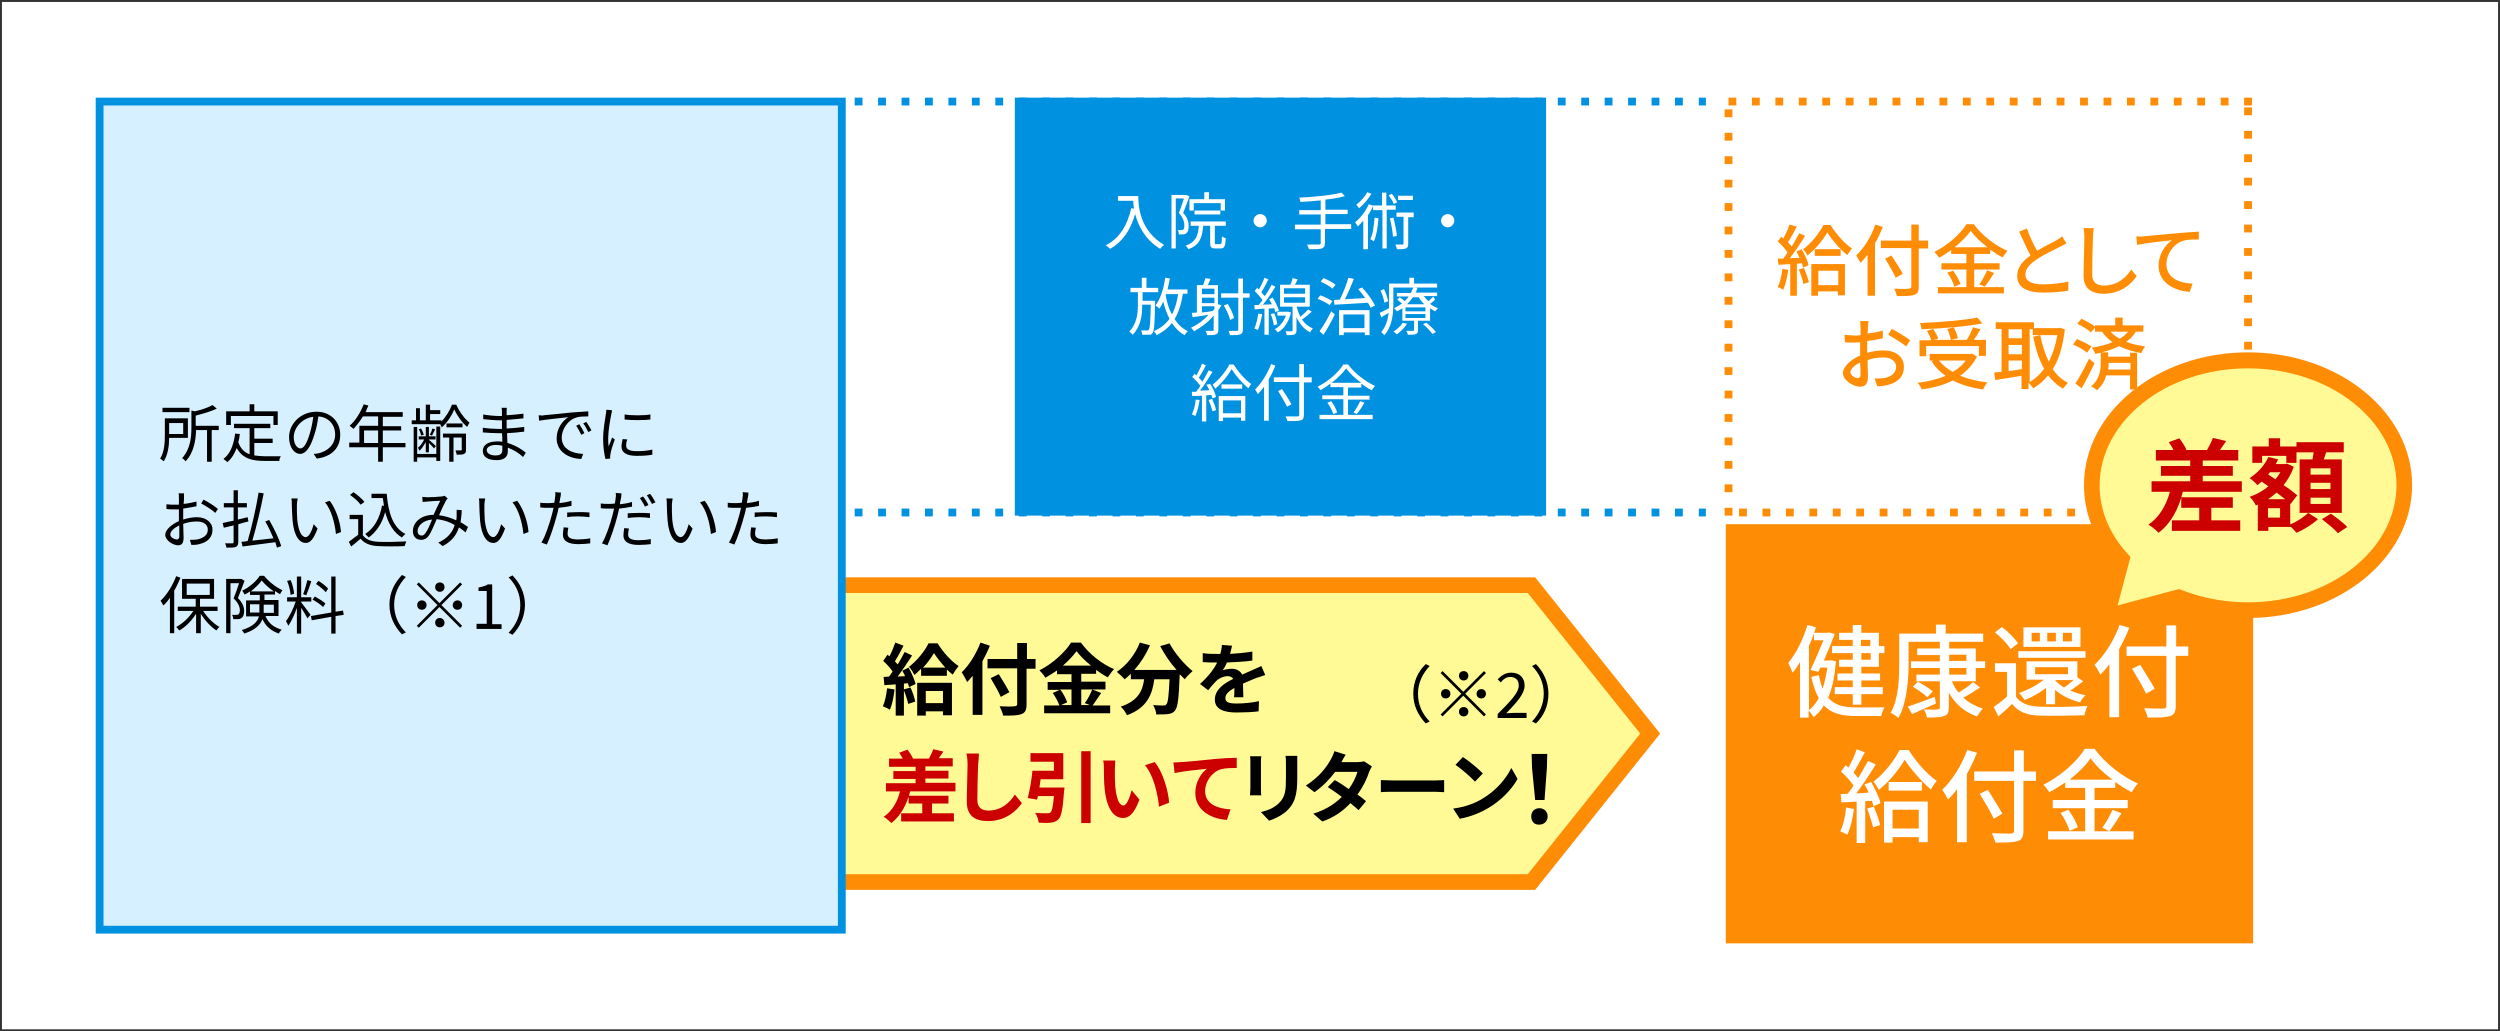 <?xml version="1.0" encoding="utf-8"?>
<!-- Generator: Adobe Illustrator 26.1.0, SVG Export Plug-In . SVG Version: 6.00 Build 0)  -->
<svg version="1.1" xmlns="http://www.w3.org/2000/svg" xmlns:xlink="http://www.w3.org/1999/xlink" x="0px" y="0px"
	 viewBox="0 0 640 264" style="enable-background:new 0 0 640 264;" xml:space="preserve">
<rect x="0" y="0" width="640" height="264" fill="#333333" stroke="none"/>
<style type="text/css">
	.st0{fill:#FFFFFF;}
	.st1{fill:none;}
	.st2{fill:#FF8C05;}
	.st3{fill:#0091E1;}
	.st4{fill:#FFFA96;}
	.st5{fill:#D7F0FF;}
	.st6{fill:#CC0000;}
</style>
<g id="レイヤー_1">
	<rect x="0.5" y="0.5" class="st0" width="639" height="263"/>
	<rect x="212.5" y="-163.5" transform="matrix(-1.836970e-16 1 -1 -1.836970e-16 452 -188)" class="st1" width="215" height="591"/>
</g>
<g id="レイヤー_2">
	<g>
		<rect x="441.5" y="25" class="st0" width="135" height="107.3"/>
		<path class="st2" d="M576.5,25h-2v2h2V25L576.5,25z M570.5,25h-2v2h2V25L570.5,25z M564.5,25h-2v2h2V25L564.5,25z M558.5,25h-2v2
			h2V25L558.5,25z M552.5,25h-2v2h2V25L552.5,25z M546.5,25h-2v2h2V25L546.5,25z M540.5,25h-2v2h2V25L540.5,25z M534.5,25h-2v2h2V25
			L534.5,25z M528.5,25h-2v2h2V25L528.5,25z M522.5,25h-2v2h2V25L522.5,25z M516.5,25h-2v2h2V25L516.5,25z M510.5,25h-2v2h2V25
			L510.5,25z M504.5,25h-2v2h2V25L504.5,25z M498.5,25h-2v2h2V25L498.5,25z M492.5,25h-2v2h2V25L492.5,25z M486.5,25h-2v2h2V25
			L486.5,25z M480.5,25h-2v2h2V25L480.5,25z M474.5,25h-2v2h2V25L474.5,25z M468.5,25h-2v2h2V25L468.5,25z M462.5,25h-2v2h2V25
			L462.5,25z M456.5,25h-2v2h2V25L456.5,25z M450.5,25h-2v2h2V25L450.5,25z M444.5,25h-2v2h2V25L444.5,25z M443.5,28h-2v2h2V28
			L443.5,28z M443.5,34h-2v2h2V34L443.5,34z M443.5,40h-2v2h2V40L443.5,40z M443.5,46h-2v2h2V46L443.5,46z M443.5,52h-2v2h2V52
			L443.5,52z M443.5,58h-2v2h2V58L443.5,58z M443.5,64h-2v2h2V64L443.5,64z M443.5,70h-2v2h2V70L443.5,70z M443.5,76h-2v2h2V76
			L443.5,76z M443.5,82h-2v2h2V82L443.5,82z M443.5,88h-2v2h2V88L443.5,88z M443.5,94h-2v2h2V94L443.5,94z M443.5,100h-2v2h2V100
			L443.5,100z M443.5,106h-2v2h2V106L443.5,106z M443.5,112h-2v2h2V112L443.5,112z M443.5,118h-2v2h2V118L443.5,118z M443.5,124h-2
			v2h2V124L443.5,124z M443.5,130h-2v2h2V130L443.5,130z M447.2,130.2h-2v2h2V130.2L447.2,130.2z M453.2,130.2h-2v2h2V130.2
			L453.2,130.2z M459.2,130.2h-2v2h2V130.2L459.2,130.2z M465.2,130.2h-2v2h2V130.2L465.2,130.2z M471.2,130.2h-2v2h2V130.2
			L471.2,130.2z M477.2,130.2h-2v2h2V130.2L477.2,130.2z M483.2,130.2h-2v2h2V130.2L483.2,130.2z M489.2,130.2h-2v2h2V130.2
			L489.2,130.2z M495.2,130.2h-2v2h2V130.2L495.2,130.2z M501.2,130.2h-2v2h2V130.2L501.2,130.2z M507.2,130.2h-2v2h2V130.2
			L507.2,130.2z M513.2,130.2h-2v2h2V130.2L513.2,130.2z M519.2,130.2h-2v2h2V130.2L519.2,130.2z M525.2,130.2h-2v2h2V130.2
			L525.2,130.2z M531.2,130.2h-2v2h2V130.2L531.2,130.2z M537.2,130.2h-2v2h2V130.2L537.2,130.2z M543.2,130.2h-2v2h2V130.2
			L543.2,130.2z M549.2,130.2h-2v2h2V130.2L549.2,130.2z M555.2,130.2h-2v2h2V130.2L555.2,130.2z M561.2,130.2h-2v2h2V130.2
			L561.2,130.2z M567.2,130.2h-2v2h2V130.2L567.2,130.2z M573.2,130.2h-2v2h2V130.2L573.2,130.2z M576.5,129.5h-2v2h2V129.5
			L576.5,129.5z M576.5,123.5h-2v2h2V123.5L576.5,123.5z M576.5,117.5h-2v2h2V117.5L576.5,117.5z M576.5,111.5h-2v2h2V111.5
			L576.5,111.5z M576.5,105.5h-2v2h2V105.5L576.5,105.5z M576.5,99.5h-2v2h2V99.5L576.5,99.5z M576.5,93.5h-2v2h2V93.5L576.5,93.5z
			 M576.5,87.5h-2v2h2V87.5L576.5,87.5z M576.5,81.5h-2v2h2V81.5L576.5,81.5z M576.5,75.5h-2v2h2V75.5L576.5,75.5z M576.5,69.5h-2v2
			h2V69.5L576.5,69.5z M576.5,63.5h-2v2h2V63.5L576.5,63.5z M576.5,57.5h-2v2h2V57.5L576.5,57.5z M576.5,51.5h-2v2h2V51.5
			L576.5,51.5z M576.5,45.5h-2v2h2V45.5L576.5,45.5z M576.5,39.5h-2v2h2V39.5L576.5,39.5z M576.5,33.5h-2v2h2V33.5L576.5,33.5z
			 M576.5,27.5h-2v2h2V27.5L576.5,27.5z"/>
	</g>
	<path class="st3" d="M436.7,27h-1.8v-2h1.8V27z M430.8,27h-2v-2h2V27z M424.8,27h-2v-2h2V27z M418.8,27h-2v-2h2V27z M412.8,27h-2
		v-2h2V27z M406.8,27h-2v-2h2V27z M400.8,27h-2v-2h2V27z M394.8,27h-2v-2h2V27z M388.8,27h-2v-2h2V27z M382.8,27h-2v-2h2V27z
		 M376.8,27h-2v-2h2V27z M370.8,27h-2v-2h2V27z M364.8,27h-2v-2h2V27z M358.8,27h-2v-2h2V27z M352.8,27h-2v-2h2V27z M346.8,27h-2v-2
		h2V27z M340.8,27h-2v-2h2V27z M334.8,27h-2v-2h2V27z M328.8,27h-2v-2h2V27z M322.8,27h-2v-2h2V27z M316.8,27h-2v-2h2V27z M310.8,27
		h-2v-2h2V27z M304.8,27h-2v-2h2V27z M298.8,27h-2v-2h2V27z M292.8,27h-2v-2h2V27z M286.8,27h-2v-2h2V27z M280.8,27h-2v-2h2V27z
		 M274.8,27h-2v-2h2V27z M268.8,27h-2v-2h2V27z M262.8,27h-2v-2h2V27z M256.8,27h-2v-2h2V27z M250.8,27h-2v-2h2V27z M244.8,27h-2v-2
		h2V27z M238.8,27h-2v-2h2V27z M232.8,27h-2v-2h2V27z M226.8,27h-2v-2h2V27z M220.8,27h-2v-2h2V27z"/>
	<path class="st3" d="M436.7,132.2h-1.8v-2h1.8V132.2z M430.8,132.2h-2v-2h2V132.2z M424.8,132.2h-2v-2h2V132.2z M418.8,132.2h-2v-2
		h2V132.2z M412.8,132.2h-2v-2h2V132.2z M406.8,132.2h-2v-2h2V132.2z M400.8,132.2h-2v-2h2V132.2z M394.8,132.2h-2v-2h2V132.2z
		 M388.8,132.2h-2v-2h2V132.2z M382.8,132.2h-2v-2h2V132.2z M376.8,132.2h-2v-2h2V132.2z M370.8,132.2h-2v-2h2V132.2z M364.8,132.2
		h-2v-2h2V132.2z M358.8,132.2h-2v-2h2V132.2z M352.8,132.2h-2v-2h2V132.2z M346.8,132.2h-2v-2h2V132.2z M340.8,132.2h-2v-2h2V132.2
		z M334.8,132.2h-2v-2h2V132.2z M328.8,132.2h-2v-2h2V132.2z M322.8,132.2h-2v-2h2V132.2z M316.8,132.2h-2v-2h2V132.2z M310.8,132.2
		h-2v-2h2V132.2z M304.8,132.2h-2v-2h2V132.2z M298.8,132.2h-2v-2h2V132.2z M292.8,132.2h-2v-2h2V132.2z M286.8,132.2h-2v-2h2V132.2
		z M280.8,132.2h-2v-2h2V132.2z M274.8,132.2h-2v-2h2V132.2z M268.8,132.2h-2v-2h2V132.2z M262.8,132.2h-2v-2h2V132.2z M256.8,132.2
		h-2v-2h2V132.2z M250.8,132.2h-2v-2h2V132.2z M244.8,132.2h-2v-2h2V132.2z M238.8,132.2h-2v-2h2V132.2z M232.8,132.2h-2v-2h2V132.2
		z M226.8,132.2h-2v-2h2V132.2z M220.8,132.2h-2v-2h2V132.2z"/>
	<g>
		<polygon class="st4" points="211,225.8 211,149.8 392,149.8 422.4,187.8 392,225.8 		"/>
		<g>
			<path class="st2" d="M391.1,151.8l28.8,36l-28.8,36H213v-72H391.1 M393,147.8H209v80h184l32-40L393,147.8L393,147.8z"/>
		</g>
	</g>
	<g>
		<rect x="25.5" y="26" class="st5" width="190" height="212"/>
		<path class="st3" d="M214.5,27v210h-188V27H214.5 M216.5,25h-192v214h192V25L216.5,25z"/>
	</g>
	<g>
		<rect x="260.8" y="26" class="st3" width="134" height="105"/>
		<path class="st3" d="M393.8,27v103h-132V27H393.8 M395.8,25h-136v107h136V25L395.8,25z"/>
	</g>
	<g>
		<rect x="442.8" y="135.2" class="st2" width="133" height="105.2"/>
		<path class="st2" d="M574.8,136.2v103.3h-131V136.2H574.8 M576.8,134.2h-135v107.3h135V134.2L576.8,134.2z"/>
	</g>
	<g>
		<g>
			<path class="st4" d="M575.5,92.3c-22.1,0-40,14.3-40,32c0,7.1,2.9,13.6,7.7,18.9l-3.9,14.7l18.4-4.9c5.4,2.2,11.4,3.4,17.9,3.4
				c22.1,0,40-14.3,40-32S597.6,92.3,575.5,92.3z"/>
			<path class="st2" d="M536.4,160.6l4.6-17c-4.9-5.7-7.5-12.4-7.5-19.4c0-18.7,18.8-34,42-34s42,15.3,42,34s-18.8,34-42,34
				c-6.3,0-12.3-1.1-18-3.3L536.4,160.6z M575.5,94.3c-21,0-38,13.5-38,30c0,6.3,2.5,12.4,7.2,17.5l0.7,0.8l-3.3,12.4l15.7-4.2
				l0.6,0.2c5.3,2.1,11.1,3.2,17.1,3.2c21,0,38-13.5,38-30S596.5,94.3,575.5,94.3z"/>
		</g>
	</g>
</g>
<g id="レイヤー_3">
	<g>
		<g>
			<path d="M43.3,112.1c0,1.9-0.3,4.4-1.4,6c-0.2-0.2-0.7-0.6-0.9-0.7c1.1-1.7,1.2-4.2,1.2-6v-4.3h5.9v5H43.3z M48.5,105.5h-6.9
				v-1.1h6.9V105.5z M43.3,108.3v2.8h3.6v-2.8H43.3z M56,110.1h-1.8v8.1H53v-8.1h-2.8c-0.1,2.5-0.5,5.7-2.7,8
				c-0.2-0.3-0.6-0.7-0.9-0.8c2.2-2.4,2.4-5.5,2.4-8v-4.2l0.9,0.2c1.7-0.4,3.5-1,4.5-1.6l1.1,0.9c-1.4,0.7-3.5,1.3-5.4,1.8v2.6H56
				V110.1z"/>
		</g>
		<g>
			<path d="M65.2,116.6c0.8,0.1,1.7,0.2,2.6,0.2c0.6,0,3.3,0,4.1,0c-0.2,0.3-0.4,0.8-0.4,1.2h-3.7c-3.3,0-5.7-0.6-7.2-3.3
				c-0.6,1.5-1.3,2.7-2.4,3.6c-0.2-0.2-0.7-0.6-1-0.8c1.8-1.4,2.6-3.6,3-6.5l1.2,0.1c-0.1,0.8-0.2,1.5-0.4,2.1
				c0.6,1.7,1.6,2.6,2.9,3.1v-6.7h-4v-1.1h9.3v1.1h-4.1v2.7h4.7v1.1h-4.7V116.6z M59.1,108.8h-1.2v-3.5h6v-1.8h1.2v1.8h6v3.5H70
				v-2.3H59.1V108.8z"/>
		</g>
		<g>
			<path d="M81.1,117.4l-0.8-1.2c0.5,0,1-0.1,1.4-0.2c2-0.5,4.1-2,4.1-4.8c0-2.4-1.6-4.4-4.3-4.6c-0.2,1.5-0.5,3.1-1,4.6
				c-1,3.3-2.2,5-3.7,5c-1.4,0-2.8-1.6-2.8-4.3c0-3.5,3.1-6.5,7-6.5c3.7,0,6.1,2.6,6.1,5.9C87.1,114.7,84.9,116.9,81.1,117.4z
				 M76.9,114.8c0.8,0,1.6-1.1,2.4-3.8c0.4-1.3,0.7-2.8,0.9-4.3c-3.1,0.4-5,3-5,5.2C75.2,113.9,76.2,114.8,76.9,114.8z"/>
		</g>
		<g>
			<path d="M103.8,114.5H98v3.7h-1.2v-3.7h-7.4v-1.2H92v-4.3h4.8v-2.4h-3.9c-0.7,1.2-1.6,2.3-2.4,3.2c-0.2-0.2-0.7-0.6-1-0.8
				c1.5-1.3,2.8-3.4,3.6-5.5l1.2,0.3c-0.2,0.6-0.5,1.1-0.7,1.7h9.5v1.2H98v2.4h4.7v1.1H98v3.2h5.8V114.5z M96.8,113.4v-3.2h-3.6v3.2
				H96.8z"/>
		</g>
		<g>
			<path d="M116.8,103.6c0.8,1.8,2.1,3.6,3.4,4.6c-0.2,0.3-0.5,0.8-0.6,1.1c-1.3-1.1-2.6-2.9-3.3-4.5c-0.6,1.5-1.8,3.4-3.2,4.6
				c-0.1-0.2-0.3-0.6-0.4-0.8h-7.3v-1h1.1v-3.1h1v3.1h1.5v-4h1.1v1.4h2.6v1h-2.6v1.6h2.9v0.3c1.2-1.2,2.2-2.9,2.7-4.3H116.8z
				 M111.7,109.2h1v8.8h-1v-0.9h-4.9v1.1h-0.9v-8.9h0.9v6.9h4.9V109.2z M108.9,113.3c-0.4,0.8-1,1.6-1.5,2.1
				c-0.1-0.2-0.3-0.6-0.4-0.8c0.6-0.4,1.2-1.3,1.6-2.1h-1.4v-0.8h1.8v-2.4h0.8v2.4h1.7v0.8h-1.7v0.1c0.4,0.3,1.5,1.3,1.8,1.6
				l-0.5,0.6c-0.2-0.3-0.8-0.9-1.3-1.4v2.4h-0.8V113.3z M107.8,109.7c0.3,0.5,0.6,1.2,0.7,1.6l-0.7,0.2c-0.1-0.5-0.3-1.2-0.6-1.6
				L107.8,109.7z M111.4,109.9c-0.3,0.6-0.6,1.2-0.8,1.6l-0.6-0.2c0.3-0.4,0.6-1.2,0.7-1.6L111.4,109.9z M119.3,115.1
				c0,0.6-0.1,0.9-0.5,1.1c-0.4,0.2-1,0.2-1.9,0.2c0-0.3-0.2-0.8-0.3-1.1c0.7,0,1.2,0,1.4,0c0.2,0,0.2-0.1,0.2-0.2V112h-2.1v6.2H115
				V112h-1.6v-1h5.9V115.1z M118.4,109.4h-4.1v-1h4.1V109.4z"/>
		</g>
		<g>
			<path d="M129.7,105.3c0,0.2,0,0.6,0,1c1.4-0.1,2.9-0.2,4.3-0.4l0,1.2c-1.3,0.1-2.8,0.3-4.3,0.4c0,0.7,0,1.5,0,2
				c0,0.1,0,0.1,0,0.2c1.6-0.1,3-0.2,4.5-0.4l0,1.2c-1.5,0.2-2.9,0.3-4.4,0.4c0,0.8,0.1,1.7,0.1,2.5c2.1,0.6,3.8,1.7,4.7,2.5
				l-0.7,1.1c-0.9-0.9-2.3-1.8-3.9-2.4c0,0.4,0,0.7,0,1c0,1.1-0.7,2.2-2.8,2.2c-2.3,0-3.6-0.8-3.6-2.4c0-1.5,1.4-2.4,3.7-2.4
				c0.5,0,0.9,0,1.3,0.1c0-0.7,0-1.5-0.1-2.2c-0.3,0-0.6,0-0.9,0c-1.1,0-2.8-0.1-4-0.2l0-1.2c1.2,0.2,3,0.3,4,0.3c0.3,0,0.6,0,0.9,0
				c0-0.1,0-0.2,0-0.2c0-0.6,0-1.3,0-2c-0.2,0-0.5,0-0.7,0c-1.1,0-3.1-0.2-4.1-0.3l0-1.2c1,0.2,3,0.4,4.1,0.4c0.2,0,0.5,0,0.7,0
				c0-0.4,0-0.8,0-1.1c0-0.3,0-0.7-0.1-1h1.4C129.7,104.5,129.7,104.8,129.7,105.3z M126.9,116.6c0.9,0,1.7-0.3,1.7-1.4
				c0-0.3,0-0.7,0-1.1c-0.5-0.1-1-0.2-1.6-0.2c-1.5,0-2.4,0.6-2.4,1.3S125.3,116.6,126.9,116.6z"/>
		</g>
		<g>
			<path d="M139.3,106.3c1-0.1,4.1-0.4,7-0.7c1.7-0.1,3.2-0.2,4.3-0.3v1.3c-0.9,0-2.3,0-3.1,0.3c-2.3,0.7-3.7,3.2-3.7,5.1
				c0,3.1,2.9,4.1,5.5,4.2l-0.5,1.3c-3-0.1-6.3-1.7-6.3-5.3c0-2.5,1.5-4.5,3-5.4c-1.7,0.2-5.8,0.6-7.5,0.9l-0.1-1.4
				C138.5,106.4,139,106.4,139.3,106.3z M149.6,110.9l-0.8,0.4c-0.4-0.8-0.8-1.6-1.3-2.3l0.8-0.4
				C148.7,109.2,149.3,110.2,149.6,110.9z M151.4,110.2l-0.8,0.4c-0.4-0.8-0.8-1.6-1.3-2.2l0.8-0.4
				C150.4,108.5,151.1,109.5,151.4,110.2z"/>
		</g>
		<g>
			<path d="M156.5,106c-0.3,1.5-0.8,4.3-0.8,6.1c0,0.8,0,1.5,0.1,2.2c0.3-0.7,0.7-1.7,0.9-2.3l0.7,0.5c-0.4,1.1-1,2.8-1.1,3.6
				c0,0.2-0.1,0.5-0.1,0.7c0,0.2,0,0.4,0,0.6l-1.2,0.1c-0.3-1.1-0.6-3-0.6-5.1c0-2.4,0.5-5.1,0.7-6.4c0.1-0.4,0.1-0.8,0.1-1.1
				l1.4,0.1C156.7,105.2,156.6,105.7,156.5,106z M160.3,114.1c0,0.7,0.5,1.4,2.7,1.4c1.4,0,2.7-0.1,4-0.4l0,1.3
				c-1,0.2-2.4,0.3-4,0.3c-2.7,0-3.9-0.9-3.9-2.4c0-0.5,0.1-1.1,0.3-1.9l1.2,0.1C160.3,113.2,160.3,113.7,160.3,114.1z M166.5,106.1
				v1.3c-1.7,0.2-4.8,0.2-6.6,0v-1.3C161.6,106.4,164.9,106.4,166.5,106.1z"/>
		</g>
		<g>
			<path d="M47.1,127.3c0,0.4,0,1-0.1,1.7c1.2-0.1,2.4-0.4,3.3-0.6l0,1.2c-0.9,0.2-2.2,0.4-3.4,0.6c0,0.8,0,1.5,0,2.2
				c0,0.2,0,0.4,0,0.6c1.2-0.4,2.5-0.6,3.5-0.6c2.3,0,4,1.3,4,3.2c0,1.9-1.2,3.2-3.4,3.7c-0.7,0.2-1.4,0.2-2,0.2l-0.4-1.3
				c0.6,0,1.3,0,1.9-0.1c1.4-0.3,2.7-1,2.7-2.5c0-1.4-1.2-2.1-2.8-2.1c-1.2,0-2.3,0.2-3.5,0.6c0,1.4,0.1,2.8,0.1,3.5
				c0,1.5-0.5,2-1.4,2c-1.2,0-3.3-1.2-3.3-2.7c0-1.3,1.7-2.7,3.5-3.5c0-0.3,0-0.6,0-0.9c0-0.6,0-1.4,0-2.1c-0.4,0-0.8,0-1.2,0
				c-0.9,0-1.5,0-2-0.1l0-1.2c0.9,0.1,1.5,0.1,2,0.1c0.4,0,0.8,0,1.2,0c0-0.8,0-1.5,0-1.8c0-0.3,0-0.9-0.1-1.1h1.4
				C47.1,126.4,47.1,126.9,47.1,127.3z M45.3,138.1c0.4,0,0.6-0.3,0.6-0.8c0-0.6,0-1.7,0-2.8c-1.3,0.6-2.3,1.5-2.3,2.3
				C43.5,137.5,44.6,138.1,45.3,138.1z M55.8,130.3l-0.7,1c-0.8-0.8-2.6-1.9-3.6-2.4l0.6-1C53.3,128.5,55,129.6,55.8,130.3z"/>
		</g>
		<g>
			<path d="M63.6,133.5c-0.8,0.2-1.7,0.4-2.6,0.7v4.5c0,0.7-0.2,1.1-0.6,1.3c-0.4,0.2-1.2,0.2-2.4,0.2c-0.1-0.3-0.2-0.8-0.4-1.1
				c0.9,0,1.7,0,1.9,0c0.2,0,0.3-0.1,0.3-0.4v-4.2c-0.9,0.2-1.7,0.4-2.5,0.6l-0.3-1.2c0.8-0.2,1.7-0.4,2.8-0.6v-3.4h-2.5v-1.1h2.5
				v-3.3h1.1v3.3h2.3v1.1h-2.3v3.1l2.5-0.6L63.6,133.5z M70.9,140.2c-0.1-0.4-0.3-0.9-0.4-1.4c-3,0.4-6.2,0.8-8.4,1.1l-0.3-1.2
				c0.5,0,1-0.1,1.6-0.2c1-3.4,2.2-8.6,2.8-12.4l1.3,0.2c-0.7,3.8-1.9,8.7-2.9,12.1c1.6-0.2,3.5-0.4,5.4-0.6c-0.6-1.4-1.3-3-2.1-4.3
				l1-0.4c1.3,2.2,2.6,5,3.1,6.7L70.9,140.2z"/>
		</g>
		<g>
			<path d="M76,129.3c0,1,0,2.5,0.1,3.8c0.3,2.7,1,4.4,2.2,4.4c0.8,0,1.6-1.7,2-3.3l1,1.1c-1,2.7-1.9,3.7-3,3.7
				c-1.5,0-3-1.5-3.4-5.7c-0.1-1.4-0.2-3.3-0.2-4.3c0-0.4,0-1-0.1-1.4l1.6,0C76.1,128.2,76,128.9,76,129.3z M87.3,136.2l-1.3,0.5
				c-0.3-2.9-1.2-6.2-2.8-8.1l1.2-0.4C85.9,130.1,87.1,133.5,87.3,136.2z"/>
		</g>
		<g>
			<path d="M92.8,136.9c0.8,1.2,2.1,1.7,4,1.8c1.7,0.1,5.3,0,7.2-0.1c-0.1,0.3-0.3,0.8-0.4,1.2c-1.7,0.1-5,0.1-6.8,0
				c-2.1-0.1-3.5-0.7-4.5-1.9c-0.8,0.7-1.6,1.4-2.4,2l-0.6-1.2c0.7-0.5,1.6-1.2,2.4-1.8v-4h-2.2v-1.1h3.4V136.9z M92.3,129.2
				c-0.5-0.8-1.7-1.8-2.7-2.5l0.9-0.7c1,0.7,2.2,1.7,2.8,2.5L92.3,129.2z M99,126.4c0.4,4.9,1.6,8.7,4.8,10.3
				c-0.3,0.2-0.7,0.6-0.9,0.9c-2.2-1.3-3.5-3.6-4.3-6.5c-0.8,2.9-2.2,5-4.2,6.5c-0.2-0.2-0.7-0.7-0.9-0.9c2.3-1.5,3.7-4,4.3-7.3
				l0.5,0.1c-0.1-0.7-0.2-1.3-0.3-2h-2.9v-1.1H99z"/>
		</g>
		<g>
			<path d="M109.4,127.3c0.8,0,2.9-0.1,3.6-0.2c0.3,0,0.6-0.1,0.8-0.2l0.8,0.7c-0.1,0.2-0.3,0.3-0.4,0.5c-0.4,0.7-1.2,2.4-1.8,3.8
				c1.6,0.2,3.1,0.7,4.4,1.3c0.1-0.4,0.1-0.8,0.1-1.2c0-0.5,0-1,0-1.5l1.3,0.1c0,1.1-0.2,2.2-0.3,3.1c0.8,0.4,1.4,0.9,1.9,1.2
				l-0.6,1.4c-0.5-0.4-1-0.8-1.7-1.3c-0.7,2.1-1.9,3.6-4.2,4.8l-1.1-0.9c2.5-1.1,3.7-2.8,4.2-4.5c-1.3-0.8-2.9-1.3-4.6-1.5
				c-0.6,1.4-1.4,3.3-2,4.2c-0.6,0.8-1.2,1.1-2,1.1c-1.2,0-2.1-0.8-2.1-2.2c0-2.4,2.2-4.2,5.3-4.2c0.6-1.3,1.2-2.7,1.7-3.6
				c-0.6,0-2.6,0.1-3.3,0.2c-0.4,0-0.8,0.1-1.2,0.1l-0.1-1.3C108.6,127.2,109,127.3,109.4,127.3z M107.9,137.1c0.4,0,0.6-0.1,1-0.6
				c0.6-0.8,1.2-2.2,1.7-3.5c-2.3,0.2-3.7,1.6-3.7,3C106.9,136.7,107.4,137.1,107.9,137.1z"/>
		</g>
		<g>
			<path d="M124,129.3c0,1,0,2.5,0.1,3.8c0.3,2.7,1,4.4,2.2,4.4c0.8,0,1.6-1.7,2-3.3l1,1.1c-1,2.7-1.9,3.7-3,3.7
				c-1.5,0-3-1.5-3.4-5.7c-0.1-1.4-0.2-3.3-0.2-4.3c0-0.4,0-1-0.1-1.4l1.6,0C124.1,128.2,124,128.9,124,129.3z M135.3,136.2
				l-1.3,0.5c-0.3-2.9-1.2-6.2-2.8-8.1l1.2-0.4C133.9,130.1,135.1,133.5,135.3,136.2z"/>
		</g>
		<g>
			<path d="M143.4,127.6c-0.1,0.3-0.1,0.8-0.2,1.2c1-0.1,2.1-0.3,3.1-0.6v1.3c-1,0.2-2.2,0.4-3.3,0.5c-0.1,0.7-0.3,1.4-0.5,2.1
				c-0.6,2.3-1.7,5.6-2.5,7.3l-1.4-0.5c1-1.6,2.1-4.9,2.7-7.2c0.1-0.5,0.3-1.1,0.4-1.7c-0.5,0-1,0-1.5,0c-0.7,0-1.3,0-1.9-0.1l0-1.2
				c0.8,0.1,1.3,0.1,1.9,0.1c0.5,0,1.1,0,1.7-0.1c0.1-0.6,0.2-1.1,0.2-1.4c0.1-0.4,0.1-1,0-1.3l1.5,0.1
				C143.6,126.7,143.5,127.3,143.4,127.6z M145.3,136.6c0,0.8,0.4,1.5,2.7,1.5c1,0,2.1-0.1,3.1-0.3l0,1.3c-0.9,0.1-1.9,0.2-3.1,0.2
				c-2.5,0-3.9-0.8-3.9-2.4c0-0.6,0.1-1.2,0.2-1.9l1.2,0.1C145.4,135.6,145.3,136.1,145.3,136.6z M148.1,131.1c0.9,0,1.9,0,2.8,0.1
				l0,1.2c-0.8-0.1-1.8-0.2-2.7-0.2c-1,0-2,0-3,0.2v-1.2C146,131.2,147.1,131.1,148.1,131.1z"/>
		</g>
		<g>
			<path d="M158.9,127.9c-0.1,0.4-0.2,0.8-0.2,1.2c1-0.1,2.1-0.3,3.1-0.6v1.2c-1,0.2-2.2,0.4-3.3,0.5c-0.2,0.7-0.3,1.4-0.5,2.1
				c-0.6,2.3-1.7,5.6-2.5,7.3l-1.4-0.5c1-1.6,2.1-4.9,2.7-7.2c0.1-0.5,0.3-1.1,0.4-1.7c-0.5,0-1,0-1.5,0c-0.7,0-1.3,0-1.9-0.1l0-1.2
				c0.8,0.1,1.3,0.1,1.9,0.1c0.5,0,1.1,0,1.7-0.1c0.1-0.6,0.2-1.1,0.2-1.4c0.1-0.4,0.1-1,0-1.3l1.5,0.1
				C159.1,126.9,159,127.5,158.9,127.9z M160.8,136.8c0,0.8,0.4,1.5,2.7,1.5c1,0,2.1-0.1,3.1-0.3l0,1.3c-0.9,0.1-1.9,0.2-3.1,0.2
				c-2.5,0-3.9-0.8-3.9-2.4c0-0.6,0.1-1.2,0.2-1.9l1.2,0.1C160.9,135.9,160.8,136.4,160.8,136.8z M163.6,131.3c0.9,0,1.9,0,2.8,0.1
				l0,1.2c-0.8-0.1-1.8-0.2-2.7-0.2c-1,0-2,0.1-3,0.2v-1.2C161.5,131.4,162.6,131.3,163.6,131.3z M166,129.3l-0.9,0.4
				c-0.3-0.7-0.9-1.6-1.3-2.2l0.8-0.4C165.1,127.6,165.7,128.6,166,129.3z M167.8,128.6l-0.9,0.4c-0.4-0.7-0.9-1.6-1.3-2.2l0.8-0.4
				C166.9,127,167.5,128,167.8,128.6z"/>
		</g>
		<g>
			<path d="M172,129.3c0,1,0,2.5,0.1,3.8c0.3,2.7,1,4.4,2.2,4.4c0.8,0,1.6-1.7,2-3.3l1,1.1c-1,2.7-1.9,3.7-3,3.7
				c-1.5,0-3-1.5-3.4-5.7c-0.1-1.4-0.2-3.3-0.2-4.3c0-0.4,0-1-0.1-1.4l1.6,0C172.1,128.2,172,128.9,172,129.3z M183.3,136.2
				l-1.3,0.5c-0.3-2.9-1.2-6.2-2.8-8.1l1.2-0.4C181.9,130.1,183.1,133.5,183.3,136.2z"/>
		</g>
		<g>
			<path d="M191.4,127.6c-0.1,0.3-0.1,0.8-0.2,1.2c1-0.1,2.1-0.3,3.1-0.6v1.3c-1,0.2-2.2,0.4-3.3,0.5c-0.1,0.7-0.3,1.4-0.5,2.1
				c-0.6,2.3-1.7,5.6-2.5,7.3l-1.4-0.5c1-1.6,2.1-4.9,2.7-7.2c0.1-0.5,0.3-1.1,0.4-1.7c-0.5,0-1,0-1.5,0c-0.7,0-1.3,0-1.9-0.1l0-1.2
				c0.8,0.1,1.3,0.1,1.9,0.1c0.5,0,1.1,0,1.7-0.1c0.1-0.6,0.2-1.1,0.2-1.4c0.1-0.4,0.1-1,0-1.3l1.5,0.1
				C191.6,126.7,191.5,127.3,191.4,127.6z M193.3,136.6c0,0.8,0.4,1.5,2.7,1.5c1,0,2.1-0.1,3.1-0.3l0,1.3c-0.9,0.1-1.9,0.2-3.1,0.2
				c-2.5,0-3.9-0.8-3.9-2.4c0-0.6,0.1-1.2,0.2-1.9l1.2,0.1C193.4,135.6,193.3,136.1,193.3,136.6z M196.1,131.1c0.9,0,1.9,0,2.8,0.1
				l0,1.2c-0.8-0.1-1.8-0.2-2.7-0.2c-1,0-2,0-3,0.2v-1.2C194,131.2,195.1,131.1,196.1,131.1z"/>
		</g>
		<g>
			<path d="M46.2,147.9c-0.5,1.2-1,2.3-1.6,3.3v10.9h-1.1V153c-0.5,0.8-1.1,1.5-1.7,2c-0.1-0.3-0.5-0.9-0.7-1.2
				c1.6-1.5,3.1-3.9,4-6.3L46.2,147.9z M52,156.4c1.1,1.7,2.7,3.3,4.2,4.1c-0.3,0.2-0.6,0.6-0.8,0.9c-1.4-0.9-3-2.6-4-4.3v5h-1.2v-5
				c-1.1,1.8-2.7,3.4-4.3,4.3c-0.2-0.3-0.6-0.7-0.8-0.9c1.6-0.8,3.3-2.4,4.4-4.1h-4v-1.1h4.6v-2h-3.5v-5.1h8.2v5.1h-3.6v2h4.5v1.1
				H52z M47.8,152.3h5.9v-2.9h-5.9V152.3z"/>
		</g>
		<g>
			<path d="M62.6,148.7c-0.5,1.3-1.1,3-1.7,4.4c1.2,1.2,1.6,2.3,1.6,3.3c0,0.9-0.2,1.5-0.7,1.8c-0.2,0.2-0.5,0.3-0.9,0.3
				c-0.4,0-0.8,0-1.2,0c0-0.3-0.1-0.8-0.3-1.1c0.4,0,0.8,0,1,0c0.2,0,0.4,0,0.6-0.1c0.3-0.2,0.4-0.6,0.4-1.1c0-0.8-0.4-1.9-1.6-3
				c0.5-1.2,1-2.7,1.4-3.9H59v12.8h-1.1v-13.9h3.7l0.2,0L62.6,148.7z M68,157.8c0.9,2,2.2,2.8,4.1,3.4c-0.3,0.3-0.6,0.7-0.7,1
				c-1.9-0.7-3.3-1.7-4.2-3.7c-0.6,1.5-1.9,2.8-4.7,3.7c-0.1-0.3-0.4-0.7-0.6-0.9c2.9-0.9,4-2.1,4.4-3.5H63v-4.1h3.5v-1.4H64v-0.9
				c-0.4,0.3-0.9,0.6-1.4,0.8c-0.1-0.3-0.4-0.7-0.6-1c1.8-0.8,3.6-2.4,4.5-3.8h1.1c1.2,1.5,3,2.9,4.7,3.7c-0.2,0.3-0.5,0.7-0.6,1
				c-0.4-0.2-0.9-0.5-1.3-0.8v0.9h-2.7v1.4h3.6v4.1H68z M66.4,156.9c0-0.3,0-0.5,0-0.8v-1.4h-2.4v2.1H66.4z M70.1,151.4
				c-1.2-0.8-2.3-1.8-3.1-2.8c-0.6,0.9-1.7,1.9-2.8,2.8H70.1z M67.5,154.7v1.4c0,0.3,0,0.5,0,0.8h2.6v-2.1H67.5z"/>
		</g>
		<g>
			<path d="M77.1,154.2c0.4,0.5,2,2.6,2.4,3.2l-0.8,0.9c-0.3-0.6-1-1.8-1.6-2.7v6.6H76v-6.6c-0.6,1.7-1.4,3.5-2.2,4.6
				c-0.1-0.3-0.4-0.9-0.6-1.2c0.9-1.1,1.9-3.2,2.5-5h-2.2v-1.1H76v-5.3h1.1v5.3h2.6v1.1h-2.6V154.2z M74.4,152.3
				c-0.1-1-0.4-2.4-0.9-3.6l0.9-0.2c0.5,1.1,0.8,2.5,0.9,3.5L74.4,152.3z M79.7,148.8c-0.4,1.2-0.9,2.7-1.3,3.6l-0.8-0.3
				c0.4-0.9,0.8-2.5,1.1-3.6L79.7,148.8z M85.9,157.7v4.5h-1.1v-4.3l-5,0.9l-0.2-1.1l5.2-0.9v-9.2h1.1v9l1.9-0.3l0.2,1.1L85.9,157.7
				z M82.7,155.4c-0.6-0.6-1.7-1.4-2.7-1.9l0.6-0.8c0.9,0.5,2.1,1.2,2.7,1.8L82.7,155.4z M83.4,151.6c-0.5-0.6-1.6-1.5-2.5-2.1
				l0.6-0.8c0.9,0.5,2,1.4,2.5,2L83.4,151.6z"/>
		</g>
		<g>
			<path d="M102.9,147.2l1,0.5c-1.8,1.9-3,4.3-3,7.1c0,2.8,1.1,5.2,3,7.1l-1,0.5c-1.9-2-3.2-4.5-3.2-7.6
				C99.7,151.7,101,149.2,102.9,147.2z"/>
		</g>
		<g>
			<path d="M118.3,149.6l-5.3,5.3l5.3,5.3l-0.5,0.5l-5.3-5.3l-5.3,5.3l-0.5-0.5l5.3-5.3l-5.3-5.3l0.5-0.5l5.3,5.3l5.3-5.3
				L118.3,149.6z M108,156.1c-0.7,0-1.2-0.5-1.2-1.2s0.5-1.2,1.2-1.2s1.2,0.5,1.2,1.2S108.7,156.1,108,156.1z M111.4,150.3
				c0-0.7,0.5-1.2,1.2-1.2s1.2,0.5,1.2,1.2s-0.5,1.2-1.2,1.2S111.4,151,111.4,150.3z M113.8,159.4c0,0.7-0.5,1.2-1.2,1.2
				s-1.2-0.5-1.2-1.2s0.5-1.2,1.2-1.2S113.8,158.8,113.8,159.4z M117.1,153.7c0.7,0,1.2,0.5,1.2,1.2s-0.5,1.2-1.2,1.2
				s-1.2-0.5-1.2-1.2S116.5,153.7,117.1,153.7z"/>
		</g>
		<g>
			<path d="M122,159.7h2.6v-8.4h-2.1v-0.9c1-0.2,1.8-0.4,2.4-0.8h1.1v10.2h2.4v1.2H122V159.7z"/>
		</g>
		<g>
			<path d="M131.2,162.5l-1-0.5c1.8-1.9,3-4.3,3-7.1c0-2.8-1.1-5.2-3-7.1l1-0.5c1.9,2,3.2,4.5,3.2,7.6
				C134.3,158,133.1,160.5,131.2,162.5z"/>
		</g>
	</g>
	<g>
		<g>
			<path class="st0" d="M291.4,50.1c0,2.8,0.4,8.9,6.6,12.6c-0.3,0.2-0.8,0.7-1,1c-3.9-2.4-5.6-5.9-6.4-8.9
				c-1.2,4.1-3.2,7.1-6.4,8.9c-0.2-0.2-0.8-0.7-1.1-0.9c3.5-1.8,5.5-5.1,6.5-9.5l0.7,0.1c-0.1-0.7-0.2-1.4-0.2-2h-3.9v-1.2H291.4z"
				/>
		</g>
		<g>
			<path class="st0" d="M304.5,50.3c-0.5,1.3-1.1,2.9-1.6,4.2c1.2,1.3,1.4,2.4,1.4,3.4c0,0.8-0.2,1.5-0.6,1.8
				c-0.2,0.2-0.5,0.3-0.8,0.3c-0.3,0-0.7,0-1.1,0c0-0.3-0.1-0.8-0.3-1.1c0.4,0,0.7,0,0.9,0c0.2,0,0.4,0,0.5-0.1
				c0.2-0.2,0.3-0.6,0.3-1.1c0-0.9-0.3-1.9-1.4-3.2c0.5-1.2,0.9-2.6,1.3-3.7H301v12.8h-1.1V49.9h3.6l0.2,0L304.5,50.3z M312.4,62.5
				c0.3,0,0.4-0.3,0.4-2c0.2,0.2,0.7,0.4,1,0.5c-0.1,2.1-0.4,2.6-1.3,2.6h-1.4c-1.1,0-1.3-0.4-1.3-1.5v-4.3H308c-0.2,3-0.9,5-3.8,6
				c-0.1-0.3-0.4-0.7-0.7-0.9c2.6-0.9,3.2-2.5,3.4-5.1h-2.1v-1.1h9v1.1h-2.8v4.3c0,0.4,0,0.4,0.4,0.4H312.4z M305.6,53.9h-1.1V51
				h3.8v-1.8h1.2V51h4.1v2.9h-1.1V52h-6.9V53.9z M305.8,54.9v-1h6.6v1H305.8z"/>
		</g>
		<g>
			<path class="st0" d="M324.3,56.5c0,0.9-0.8,1.7-1.7,1.7s-1.7-0.8-1.7-1.7s0.8-1.7,1.7-1.7S324.3,55.5,324.3,56.5z"/>
		</g>
		<g>
			<path class="st0" d="M345.8,58.6h-6.6v3.6c0,0.8-0.3,1.2-0.8,1.4c-0.6,0.2-1.6,0.2-3.3,0.2c-0.1-0.3-0.3-0.9-0.5-1.2
				c1.3,0,2.6,0,3,0c0.4,0,0.5-0.1,0.5-0.4v-3.5h-6.6v-1.2h6.6v-2.6h-5.5v-1.1h5.5v-2.5c-1.8,0.2-3.6,0.3-5.2,0.4
				c0-0.3-0.2-0.8-0.3-1.1c3.8-0.2,8.4-0.6,10.8-1.3l0.9,0.9c-1.4,0.4-3.1,0.7-5,0.9v2.6h5.7v1.1h-5.7v2.6h6.6V58.6z"/>
		</g>
		<g>
			<path class="st0" d="M355,53.8v9.8h-1.1v-9.8h-2.4v-1c-0.4,0.8-0.8,1.6-1.3,2.3v8.7H349v-7.3c-0.5,0.5-0.9,1-1.4,1.5
				c-0.1-0.3-0.5-0.8-0.7-1.1c1.4-1.1,2.7-2.8,3.5-4.6l1,0.3v0h2.4v-3.3h1.1v3.3h2.4v1.1H355z M351.1,49.6c-0.8,1.3-2,2.8-3.2,3.7
				c-0.2-0.3-0.5-0.7-0.7-0.9c1.1-0.8,2.3-2.1,2.8-3.2L351.1,49.6z M352.9,55.9c-0.2,2.3-0.5,4.4-1.2,5.9c-0.2-0.2-0.6-0.4-0.9-0.6
				c0.7-1.3,0.9-3.4,1.1-5.5L352.9,55.9z M356.8,52.2c-0.2-0.6-0.8-1.5-1.3-2.2l0.8-0.4c0.6,0.7,1.1,1.6,1.4,2.2L356.8,52.2z
				 M356.7,55.7c0.4,1.5,0.8,3.4,0.9,4.7l-1,0.2c-0.1-1.3-0.4-3.2-0.8-4.7L356.7,55.7z M361.9,55.6h-1.4v6.8c0,0.6-0.1,1-0.6,1.2
				c-0.4,0.2-1.2,0.2-2.3,0.2c0-0.3-0.2-0.8-0.4-1.2c0.8,0,1.6,0,1.8,0c0.2,0,0.3-0.1,0.3-0.3v-6.8h-1.8v-1.1h4.4V55.6z M361.7,51.2
				h-3.8v-1.1h3.8V51.2z"/>
		</g>
		<g>
			<path class="st0" d="M372.3,56.5c0,0.9-0.8,1.7-1.7,1.7s-1.7-0.8-1.7-1.7s0.8-1.7,1.7-1.7S372.3,55.5,372.3,56.5z"/>
		</g>
		<g>
			<path class="st0" d="M295.7,77c0,0,0,0.4,0,0.5c-0.1,5.3-0.2,7.1-0.6,7.7c-0.3,0.4-0.5,0.5-1,0.5c-0.4,0-1,0-1.7,0
				c0-0.3-0.1-0.8-0.3-1.1c0.7,0,1.2,0,1.5,0c0.2,0,0.4,0,0.5-0.2c0.3-0.4,0.4-2,0.5-6.4h-2.2v0.1c0,2.6-0.3,5.3-2.4,7.6
				c-0.2-0.2-0.6-0.6-0.9-0.8c1.9-2,2.2-4.6,2.2-6.8v-3.3h-1.9v-1.1h2.9v-2.6h1.2v2.6h3v1.1h-4V77H295.7z M302.8,75.3
				c-0.4,2.6-1.1,4.7-2.1,6.4c0.9,1.4,2,2.4,3.4,3.1c-0.3,0.2-0.7,0.7-0.8,1c-1.4-0.7-2.4-1.8-3.3-3.1c-1,1.3-2.3,2.3-3.9,3.1
				c-0.1-0.3-0.5-0.8-0.7-1c1.7-0.8,3-1.8,4-3.2c-0.7-1.3-1.2-2.7-1.6-4.4c-0.3,0.7-0.6,1.2-1,1.8c-0.2-0.2-0.7-0.6-1-0.8
				c1.3-1.7,2.1-4.3,2.5-7.1l1.2,0.2c-0.2,1-0.4,1.9-0.6,2.8h5.1v1.1H302.8z M298.5,75.3c0,0.1-0.1,0.2-0.1,0.2
				c0.3,1.8,0.8,3.5,1.6,5c0.8-1.4,1.3-3.2,1.6-5.2H298.5z"/>
		</g>
		<g>
			<path class="st0" d="M312.7,78.1c-0.2,0.4-0.5,0.9-0.8,1.3v5c0,0.6-0.1,1-0.6,1.2c-0.4,0.2-1.2,0.2-2.3,0.2
				c0-0.3-0.2-0.8-0.4-1.1c0.8,0,1.6,0,1.8,0c0.2,0,0.3-0.1,0.3-0.3v-3.6c-1.4,1.7-3.2,3-5,4c-0.2-0.2-0.6-0.7-0.8-0.9
				c1.7-0.8,3.2-1.9,4.5-3.3c-1.5,0.2-2.9,0.4-4.1,0.6l-0.2-1.1c0.4,0,0.8-0.1,1.3-0.1V73h1.6c0.2-0.6,0.4-1.3,0.6-1.8l1.3,0.2
				c-0.2,0.5-0.5,1.1-0.7,1.6h2.6v4.9L312.7,78.1z M307.7,73.9v1.4h3.2v-1.4H307.7z M310.9,76.2h-3.2v1.4h3.2V76.2z M307.7,80
				c0.9-0.1,1.9-0.2,2.8-0.4c0.1-0.2,0.2-0.3,0.4-0.5v-0.7h-3.2V80z M319.9,76.2h-1.7v8.1c0,0.7-0.2,1.1-0.7,1.3
				c-0.5,0.2-1.3,0.2-2.6,0.2c-0.1-0.3-0.3-0.8-0.4-1.1c1,0,1.9,0,2.1,0c0.3,0,0.4-0.1,0.4-0.4v-8.1h-4.4v-1.1h4.4v-3.8h1.2v3.8h1.7
				V76.2z M314.9,81.9c-0.2-1-0.9-2.5-1.6-3.7l1-0.4c0.7,1.1,1.4,2.6,1.6,3.6L314.9,81.9z"/>
		</g>
		<g>
			<path class="st0" d="M323.1,80.4c-0.2,1.5-0.6,3-1.1,4.1c-0.2-0.1-0.7-0.4-0.9-0.4c0.5-1,0.8-2.4,1-3.8L323.1,80.4z M324.8,79
				v6.7h-1.1v-6.7l-2.5,0.2l-0.1-1.1l1.1,0c0.3-0.4,0.7-0.8,1-1.3c-0.5-0.7-1.3-1.6-2-2.3l0.6-0.8c0.2,0.1,0.3,0.3,0.5,0.4
				c0.5-0.9,1.1-2.1,1.4-3l1,0.4c-0.5,1.1-1.2,2.4-1.8,3.3c0.3,0.4,0.6,0.7,0.9,1c0.7-1,1.3-2,1.7-2.9l1,0.5
				c-0.9,1.5-2.1,3.3-3.2,4.6l2.3-0.1c-0.2-0.5-0.5-0.9-0.7-1.3l0.9-0.4c0.7,1,1.3,2.4,1.6,3.3l-0.9,0.4c-0.1-0.3-0.2-0.7-0.3-1
				L324.8,79z M326.2,80.2c0.4,0.9,0.7,2.1,0.8,2.8l-0.9,0.3c-0.1-0.8-0.4-2-0.8-2.9L326.2,80.2z M330.5,80
				c-0.6,2.5-1.8,4.2-3.4,5.1c-0.2-0.3-0.5-0.7-0.8-0.8c1.3-0.7,2.3-1.9,2.9-3.5H327v-1h2.6l0.2,0L330.5,80z M335.8,79.8
				c-0.8,0.7-1.7,1.5-2.5,2c0.7,1,1.6,1.8,2.8,2.3c-0.2,0.2-0.6,0.7-0.7,1c-1.7-0.9-2.8-2.4-3.5-3.9v3.3c0,0.6-0.1,0.9-0.5,1.1
				c-0.4,0.2-1,0.2-2,0.2c0-0.3-0.2-0.7-0.3-1c0.7,0,1.4,0,1.5,0c0.2,0,0.3,0,0.3-0.2v-6.1h-3.2v-5.6h2.6c0.3-0.5,0.5-1.2,0.6-1.7
				l1.3,0.3c-0.2,0.5-0.5,1-0.7,1.4h3.8v5.6h-3.3v0.2c0.2,0.8,0.5,1.6,0.9,2.4c0.7-0.6,1.5-1.3,2-1.9L335.8,79.8z M328.7,75.2h5.4
				v-1.4h-5.4V75.2z M328.7,77.5h5.4v-1.4h-5.4V77.5z"/>
		</g>
		<g>
			<path class="st0" d="M340.4,78.1c-0.7-0.5-2-1.2-3.1-1.6l0.7-0.9c1.1,0.4,2.4,1,3.1,1.5L340.4,78.1z M337.8,84.8
				c0.9-1.2,2.1-3.3,3-5.1l0.9,0.8c-0.8,1.7-1.9,3.7-2.9,5.2L337.8,84.8z M341.1,73.9c-0.6-0.6-1.9-1.3-3-1.8l0.7-0.9
				c1.1,0.4,2.4,1.1,3.1,1.7L341.1,73.9z M348.7,73.6c1.3,1.4,2.7,3.3,3.3,4.6l-1.1,0.6c-0.2-0.4-0.4-0.8-0.7-1.3
				c-3.1,0.2-6.4,0.4-8.6,0.5l-0.1-1.2l1.5-0.1c0.8-1.6,1.7-3.9,2.2-5.6l1.4,0.3c-0.7,1.7-1.5,3.7-2.3,5.2c1.6-0.1,3.4-0.2,5.2-0.3
				c-0.6-0.8-1.2-1.6-1.8-2.3L348.7,73.6z M342.8,79.4h7.8v6.4h-1.2v-0.7h-5.4v0.7h-1.2V79.4z M343.9,80.5V84h5.4v-3.5H343.9z"/>
		</g>
		<g>
			<path class="st0" d="M356.7,73.7v4.1c0,2.4-0.3,5.8-2.3,8c-0.2-0.2-0.6-0.6-0.8-0.8c1.2-1.4,1.7-3.2,1.9-4.9
				c-0.7,0.4-1.3,0.8-1.9,1.1l-0.4-1.1c0.6-0.3,1.5-0.7,2.4-1.2c0-0.4,0-0.8,0-1.2v-5.1h5.2v-1.5h1.2v1.5h5.9v1H356.7z M354.4,77.5
				c-0.1-0.8-0.5-2.1-1-3.1l0.9-0.4c0.5,1,0.9,2.3,1.1,3.1L354.4,77.5z M367.4,76.7c-0.4,0.4-0.9,0.8-1.3,1.1c0.6,0.5,1.3,0.8,2,1.1
				c-0.2,0.2-0.5,0.6-0.7,0.8c-0.4-0.2-0.9-0.5-1.3-0.8v3.2h-3.1v2.4c0,0.6-0.1,0.8-0.5,1c-0.4,0.2-1.1,0.2-2.1,0.2
				c0-0.3-0.2-0.7-0.4-1c0.8,0,1.5,0,1.7,0c0.2,0,0.3,0,0.3-0.2v-2.4h-3v-3.2c-0.4,0.3-0.9,0.6-1.4,0.8c-0.2-0.3-0.5-0.6-0.7-0.8
				c0.8-0.4,1.4-0.8,2-1.2c-0.4-0.3-0.8-0.7-1.2-1l0.6-0.6c0.4,0.3,0.9,0.6,1.3,1c0.4-0.4,0.8-0.8,1-1.2h-3v-0.9h3.6
				c0.2-0.5,0.4-0.9,0.6-1.4l1.1,0.1c-0.1,0.4-0.3,0.8-0.5,1.2h5.5v0.9h-3.4c0.3,0.4,0.7,0.9,1.2,1.3c0.4-0.4,0.9-0.8,1.2-1.2
				L367.4,76.7z M360.2,82.9c-0.6,1-1.7,2-2.6,2.7c-0.2-0.2-0.6-0.6-0.9-0.7c0.9-0.6,1.9-1.4,2.4-2.3L360.2,82.9z M364.9,78.7h-5.1
				v1h5.1V78.7z M364.9,80.4h-5.1v1h5.1V80.4z M364.6,77.9c-0.6-0.6-1.1-1.2-1.4-1.8h-1.5c-0.4,0.6-0.9,1.2-1.5,1.8H364.6z
				 M365.1,82.6c0.9,0.7,2,1.7,2.5,2.4l-0.9,0.5c-0.5-0.7-1.5-1.8-2.4-2.5L365.1,82.6z"/>
		</g>
		<g>
			<path class="st0" d="M307.1,102.4c-0.2,1.5-0.6,3-1.1,4.1c-0.2-0.1-0.7-0.4-0.9-0.4c0.5-1,0.9-2.4,1-3.8L307.1,102.4z
				 M309.8,98.3c0.7,1,1.3,2.4,1.5,3.3l-0.9,0.4c-0.1-0.3-0.2-0.6-0.3-0.9l-1.3,0.1v6.7h-1.1v-6.6c-0.9,0-1.8,0.1-2.5,0.1l-0.1-1.1
				l1.1,0c0.3-0.4,0.7-0.9,1.1-1.5c-0.5-0.7-1.3-1.6-2.1-2.3l0.6-0.8c0.2,0.1,0.3,0.3,0.5,0.4c0.5-0.9,1.1-2.1,1.4-3l1,0.4
				c-0.5,1.1-1.2,2.3-1.8,3.2c0.4,0.4,0.7,0.7,0.9,1c0.6-1,1.2-2,1.6-2.9l1,0.4c-0.9,1.5-2.1,3.4-3.2,4.8l2.4-0.1
				c-0.2-0.5-0.5-1-0.8-1.4L309.8,98.3z M310.3,102.1c0.4,0.9,0.9,2.1,1,2.9l-0.9,0.3c-0.2-0.8-0.6-2-1-2.9L310.3,102.1z
				 M315.8,93.3c1.1,1.8,2.9,3.9,4.5,5c-0.2,0.3-0.5,0.7-0.7,1.1c-1.6-1.3-3.3-3.3-4.3-4.9c-0.9,1.6-2.5,3.6-4.2,5
				c-0.2-0.3-0.4-0.8-0.7-1c1.7-1.3,3.5-3.5,4.3-5.2H315.8z M312,101.4h6.8v6.3h-1.1v-0.8h-4.6v0.9H312V101.4z M318,98.4v1.1h-5.3
				v-1.1H318z M313.1,102.5v3.3h4.6v-3.3H313.1z"/>
		</g>
		<g>
			<path class="st0" d="M326.5,93.6c-0.5,1.2-1,2.4-1.7,3.5v10.6h-1.2V99c-0.5,0.7-1.1,1.4-1.6,1.9c-0.1-0.3-0.5-0.9-0.7-1.2
				c1.6-1.6,3.2-4,4.1-6.5L326.5,93.6z M335.8,97.9h-2v8.3c0,0.9-0.3,1.3-0.8,1.4c-0.6,0.2-1.7,0.2-3.4,0.2
				c-0.1-0.3-0.3-0.8-0.5-1.2c1.3,0,2.7,0,3,0c0.4,0,0.5-0.1,0.5-0.5v-8.3h-6.5v-1.2h6.5v-3.4h1.2v3.4h2V97.9z M329.5,104.1
				c-0.5-1-1.5-2.7-2.3-4l1-0.5c0.8,1.2,1.9,2.9,2.4,3.9L329.5,104.1z"/>
		</g>
		<g>
			<path class="st0" d="M345.1,106.2h6.3v1.1h-13.6v-1.1h6.1v-4h-5.4v-1h5.4v-2.1h-3.3v-0.9c-0.8,0.6-1.7,1.2-2.6,1.7
				c-0.1-0.3-0.5-0.7-0.7-0.9c2.8-1.4,5.4-3.7,6.6-5.7h1.2c1.7,2.3,4.5,4.4,6.9,5.5c-0.3,0.3-0.6,0.7-0.8,1.1
				c-0.9-0.4-1.8-1-2.7-1.7v1h-3.4v2.1h5.5v1h-5.5V106.2z M340.8,102.7c0.7,0.9,1.3,2.1,1.5,2.9l-1,0.4c-0.2-0.8-0.8-2-1.5-2.9
				L340.8,102.7z M348.5,98c-1.6-1.1-3-2.5-3.9-3.7c-0.8,1.2-2.2,2.5-3.7,3.7H348.5z M346.5,105.6c0.6-0.8,1.3-2,1.7-2.9l1.1,0.4
				c-0.6,1-1.3,2.2-2,2.9L346.5,105.6z"/>
		</g>
	</g>
	<g>
		<g>
			<path d="M365,170l1,0.5c-1.8,1.9-3,4.3-3,7.1c0,2.8,1.1,5.2,3,7.1l-1,0.5c-1.9-2-3.2-4.5-3.2-7.6C361.8,174.5,363,171.9,365,170z
				"/>
		</g>
		<g>
			<path d="M380.4,172.3l-5.3,5.3l5.3,5.3l-0.5,0.5l-5.3-5.3l-5.3,5.3l-0.5-0.5l5.3-5.3l-5.3-5.3l0.5-0.5l5.3,5.3l5.3-5.3
				L380.4,172.3z M370.1,178.8c-0.7,0-1.2-0.5-1.2-1.2s0.5-1.2,1.2-1.2s1.2,0.5,1.2,1.2S370.8,178.8,370.1,178.8z M373.5,173
				c0-0.7,0.5-1.2,1.2-1.2s1.2,0.5,1.2,1.2s-0.5,1.2-1.2,1.2S373.5,173.7,373.5,173z M375.9,182.2c0,0.7-0.5,1.2-1.2,1.2
				s-1.2-0.5-1.2-1.2s0.5-1.2,1.2-1.2S375.9,181.5,375.9,182.2z M379.2,176.4c0.7,0,1.2,0.5,1.2,1.2s-0.5,1.2-1.2,1.2
				s-1.2-0.5-1.2-1.2S378.6,176.4,379.2,176.4z"/>
		</g>
		<g>
			<path d="M383.4,182.8c3.4-3.4,5.4-5.5,5.4-7.3c0-1.3-0.7-2.2-2.2-2.2c-1,0-1.8,0.6-2.4,1.4l-0.8-0.8c1-1,2-1.7,3.5-1.7
				c2.1,0,3.4,1.3,3.4,3.3c0,2.1-2,4.3-4.7,7.1c0.6,0,1.3-0.1,1.9-0.1h3.3v1.3h-7.4V182.8z"/>
		</g>
		<g>
			<path d="M393.2,185.2l-1-0.5c1.8-1.9,3-4.3,3-7.1c0-2.8-1.1-5.2-3-7.1l1-0.5c1.9,2,3.2,4.5,3.2,7.6
				C396.4,180.7,395.2,183.3,393.2,185.2z"/>
		</g>
	</g>
	<g>
		<g>
			<path class="st0" d="M470,169.3c-0.3,3.8-0.9,6.9-2,9.3c1.7,2,4.1,2.5,7.2,2.5c1,0,6,0,7.2,0c-0.3,0.5-0.7,1.6-0.8,2.2h-6.5
				c-3.5,0-6.2-0.6-8.2-2.7c-0.7,1.2-1.6,2.2-2.6,3c-0.3-0.5-0.9-1.3-1.3-1.7v1.8h-2.2v-14.2c-0.6,1-1.2,1.9-1.9,2.7
				c-0.2-0.5-0.8-1.9-1.1-2.5c2-2.4,3.8-6,4.9-9.7l2.2,0.6c-0.2,0.5-0.3,0.9-0.5,1.4h3.4l0.4-0.1l1.5,0.4c-0.7,1.9-1.8,4.5-2.8,6.8
				h1.5l0.4-0.1L470,169.3z M463.1,181.8c1-0.8,1.8-1.8,2.5-3.1c-0.8-1.4-1.4-3.1-1.9-5.4l1.9-0.5c0.3,1.4,0.6,2.5,1,3.5
				c0.5-1.6,0.9-3.4,1.2-5.4h-1.8l-0.5,1.1l-2-0.5c1.1-2.3,2.4-5.4,3.3-7.6h-2.4v-1.8c-0.4,1.1-0.8,2.2-1.3,3.2V181.8z M474.3,163.8
				h-3.5V162h3.5v-2h2.2v2h4.5v3.4h1.4v1.8H481v3.5h-4.5v1.7h4.8v1.8h-4.8v1.7h5.5v1.8h-5.5v2.7h-2.2v-2.7h-4.6v-1.8h4.6v-1.7h-3.9
				v-1.8h3.9v-1.7h-3.5v-1.8h3.5v-1.7H469v-1.8h5.3V163.8z M476.4,163.8v1.6h2.4v-1.6H476.4z M478.9,167.2h-2.4v1.7h2.4V167.2z"/>
		</g>
		<g>
			<path class="st0" d="M499.7,174.4c0.4,1.1,1,2.1,1.7,2.9c1.3-0.8,2.8-1.8,3.7-2.7l1.8,1.4c-1.4,0.9-2.9,1.9-4.3,2.6
				c1.4,1.3,3.1,2.2,5,2.8c-0.5,0.5-1.1,1.4-1.5,2c-3.2-1.1-5.6-3.2-7.2-6.1v3.8c0,1.3-0.3,1.9-1.2,2.2c-0.9,0.3-2.3,0.4-4.4,0.4
				c-0.1-0.6-0.4-1.5-0.8-2.1c1.5,0.1,3,0.1,3.5,0c0.4,0,0.6-0.1,0.6-0.5v-6.7h-6v-1.7h6V171h-7.4v-1.7h7.4v-1.6h-5.8v-1.7h5.8v-1.7
				h-8v5.4c0,4.1-0.4,10.2-2.6,14.1c-0.4-0.4-1.4-1.1-2-1.3c2.1-3.7,2.2-9,2.2-12.8v-7.5h9.4v-2.3h2.5v2.3h9.6v2.1H499v1.7h6.8v3.3
				h2.4v1.7h-2.4v3.4H499.7z M495.6,180.1c-2.1,0.9-4.3,1.9-6.1,2.7l-1.1-1.9c1.7-0.6,4.3-1.5,6.9-2.5L495.6,180.1z M491,174.5
				c1.3,0.7,3,1.8,3.8,2.5l-1.4,1.5c-0.8-0.8-2.4-1.9-3.7-2.7L491,174.5z M499,169.2h4.4v-1.6H499V169.2z M499,172.7h4.4V171H499
				V172.7z"/>
		</g>
		<g>
			<path class="st0" d="M516,178.2c1.1,1.8,3.2,2.6,6.1,2.7c2.9,0.1,9,0.1,12.3-0.2c-0.3,0.5-0.6,1.7-0.8,2.4
				c-3,0.1-8.5,0.2-11.5,0.1c-3.2-0.1-5.5-1-7-3c-1.1,1.1-2.2,2.1-3.5,3.2l-1.2-2.4c1-0.7,2.3-1.7,3.4-2.7v-6.3h-3.1v-2.2h5.4V178.2
				z M514.7,166.2c-0.7-1.3-2.5-3.1-4-4.3l1.8-1.4c1.5,1.2,3.3,2.9,4.1,4.2L514.7,166.2z M533.9,168.4h-17.2v-1.7h17.2V168.4z
				 M523.8,180.3v-4.2c-1.7,1.3-3.6,2.4-5.5,3.1c-0.3-0.4-1-1.4-1.4-1.8c2.3-0.8,4.6-2,6.3-3.4h-4.4v-4.7h13v4.1l1.5,1
				c-1.1,0.9-2.3,1.7-3.3,2.4c1.2,0.5,2.5,0.9,3.9,1.2c-0.5,0.4-1.1,1.2-1.4,1.8c-2.4-0.6-4.7-1.7-6.4-3.2v3.7H523.8z M532.6,165.6
				H518v-5h14.6V165.6z M522.2,162h-2.1v2.2h2.1V162z M521,172.6h8.4v-1.8H521V172.6z M526.3,162h-2.2v2.2h2.2V162z M526.1,174.1
				c0.6,0.7,1.4,1.4,2.3,1.9c0.8-0.5,1.6-1.2,2.4-1.9H526.1z M530.4,162h-2.3v2.2h2.3V162z"/>
		</g>
		<g>
			<path class="st0" d="M545.1,160.7c-0.7,1.8-1.6,3.7-2.6,5.5v17.4H540V170c-0.7,1-1.5,1.9-2.3,2.7c-0.3-0.6-1-1.9-1.5-2.5
				c2.6-2.5,5-6.3,6.4-10.2L545.1,160.7z M560.1,167.9H557v12.7c0,1.7-0.4,2.4-1.5,2.7c-1.1,0.4-2.9,0.4-5.7,0.4
				c-0.1-0.7-0.6-1.8-0.9-2.4c2.1,0.1,4.3,0.1,4.9,0.1c0.6,0,0.8-0.2,0.8-0.8v-12.7h-10.2v-2.4h10.2v-5.4h2.5v5.4h3.1V167.9z
				 M549.4,177.6c-0.7-1.6-2.3-4.3-3.6-6.4l2.1-1c1.2,2,2.9,4.6,3.7,6.1L549.4,177.6z"/>
		</g>
		<g>
			<path class="st0" d="M474.6,207.1c-0.3,2.4-0.9,5-1.7,6.6c-0.4-0.3-1.4-0.7-1.8-0.9c0.8-1.6,1.3-3.8,1.5-6.1L474.6,207.1z
				 M479,200.2c1,1.7,2.1,3.9,2.4,5.4l-1.8,0.8c-0.1-0.4-0.2-0.9-0.4-1.4l-1.7,0.1v10.7h-2.2v-10.6c-1.4,0.1-2.8,0.2-3.9,0.2
				l-0.2-2.1l1.8-0.1c0.5-0.6,1-1.3,1.5-2.1c-0.8-1.2-2.1-2.6-3.2-3.6l1.2-1.6c0.2,0.2,0.5,0.4,0.7,0.6c0.8-1.4,1.7-3.3,2.1-4.7
				l2.1,0.8c-0.9,1.7-2,3.7-2.9,5.2c0.5,0.5,0.9,1,1.2,1.4c0.9-1.5,1.8-3.1,2.5-4.4l2,0.9c-1.5,2.4-3.3,5.2-5,7.4
				c1,0,2.1-0.1,3.2-0.2c-0.3-0.7-0.7-1.5-1.1-2.1L479,200.2z M479.7,206.5c0.6,1.5,1.4,3.4,1.6,4.7l-1.8,0.6
				c-0.3-1.3-0.9-3.2-1.5-4.8L479.7,206.5z M488.7,192.1c1.8,2.9,4.6,6.1,7.1,7.8c-0.5,0.6-1.1,1.5-1.5,2.2c-2.4-2-5.1-5.2-6.7-7.6
				c-1.4,2.4-3.9,5.6-6.6,7.7c-0.3-0.6-0.9-1.6-1.4-2.1c2.7-2,5.4-5.5,6.7-8.1H488.7z M482.3,205.2h11.2v10.4h-2.3v-1.3h-6.7v1.4
				h-2.2V205.2z M492,200.2v2.2h-8.5v-2.2H492z M484.5,207.3v4.8h6.7v-4.8H484.5z"/>
		</g>
		<g>
			<path class="st0" d="M506.1,192.7c-0.7,1.8-1.6,3.7-2.6,5.5v17.4H501V202c-0.7,1-1.5,1.9-2.3,2.7c-0.3-0.6-1-1.9-1.5-2.5
				c2.6-2.5,5-6.3,6.4-10.2L506.1,192.7z M521.1,199.9H518v12.7c0,1.7-0.4,2.4-1.5,2.7c-1.1,0.4-2.9,0.4-5.7,0.4
				c-0.1-0.7-0.6-1.8-0.9-2.4c2.1,0.1,4.3,0.1,4.9,0.1c0.6,0,0.8-0.2,0.8-0.8v-12.7h-10.2v-2.4h10.2v-5.4h2.5v5.4h3.1V199.9z
				 M510.4,209.6c-0.7-1.6-2.3-4.3-3.6-6.4l2.1-1c1.2,2,2.9,4.6,3.7,6.1L510.4,209.6z"/>
		</g>
		<g>
			<path class="st0" d="M536.4,212.8h9.8v2.1h-21.9v-2.1h9.5v-5.9h-8.3v-2.1h8.3v-3.1h-5.1v-1.4c-1.3,0.9-2.7,1.8-4.1,2.5
				c-0.3-0.5-1-1.5-1.5-1.9c4.4-2.2,8.7-6,10.6-9.2h2.5c2.8,3.8,7.1,7.1,11.1,8.9c-0.6,0.6-1.1,1.5-1.6,2.2
				c-1.4-0.7-2.8-1.6-4.2-2.6v1.5h-5.3v3.1h8.5v2.1h-8.5V212.8z M529.5,207.3c1,1.4,2.1,3.2,2.4,4.5l-2.1,0.9
				c-0.3-1.2-1.3-3.2-2.3-4.6L529.5,207.3z M540.8,199.6c-2.3-1.7-4.3-3.6-5.6-5.5c-1.2,1.8-3.1,3.7-5.4,5.5H540.8z M538.2,211.9
				c0.9-1.2,2-3.2,2.6-4.6l2.3,0.9c-1,1.6-2.2,3.4-3.1,4.6L538.2,211.9z"/>
		</g>
	</g>
	<g>
		<g>
			<path class="st2" d="M457.8,69.1c-0.3,1.9-0.7,3.8-1.3,5.1c-0.3-0.2-1-0.6-1.4-0.7c0.6-1.2,1-3,1.2-4.7L457.8,69.1z M461.2,63.8
				c0.8,1.3,1.6,3,1.8,4.1l-1.4,0.6c-0.1-0.3-0.2-0.7-0.3-1.1l-1.3,0.1v8.2h-1.7v-8.1c-1.1,0.1-2.1,0.1-3,0.2l-0.2-1.6l1.4,0
				c0.4-0.5,0.8-1,1.1-1.6c-0.6-0.9-1.6-2-2.5-2.8l0.9-1.2c0.2,0.1,0.4,0.3,0.5,0.5c0.6-1.1,1.3-2.5,1.6-3.6L460,58
				c-0.7,1.3-1.5,2.9-2.3,4c0.4,0.4,0.7,0.8,1,1.1c0.7-1.2,1.4-2.4,1.9-3.4l1.5,0.7c-1.1,1.8-2.6,4-3.9,5.7c0.8,0,1.6-0.1,2.5-0.1
				c-0.3-0.6-0.5-1.1-0.8-1.6L461.2,63.8z M461.8,68.6c0.5,1.1,1,2.6,1.3,3.6l-1.4,0.5c-0.2-1-0.7-2.5-1.2-3.7L461.8,68.6z
				 M468.6,57.6c1.4,2.2,3.5,4.7,5.5,6c-0.4,0.5-0.8,1.1-1.2,1.7c-1.9-1.5-4-4-5.1-5.8c-1.1,1.9-3,4.3-5.1,5.9
				c-0.3-0.5-0.7-1.2-1.1-1.6c2.1-1.5,4.2-4.2,5.2-6.2H468.6z M463.7,67.6h8.6v8h-1.8v-1h-5.1v1.1h-1.7V67.6z M471.2,63.8v1.7h-6.6
				v-1.7H471.2z M465.5,69.3v3.7h5.1v-3.7H465.5z"/>
		</g>
		<g>
			<path class="st2" d="M482,58.1c-0.6,1.4-1.2,2.9-2,4.2v13.4h-1.9V65.2c-0.6,0.8-1.2,1.5-1.8,2.1c-0.2-0.4-0.8-1.4-1.1-1.9
				c2-1.9,3.8-4.8,4.9-7.9L482,58.1z M493.6,63.6h-2.4v9.8c0,1.3-0.3,1.8-1.2,2.1c-0.8,0.3-2.2,0.3-4.4,0.3
				c-0.1-0.5-0.4-1.4-0.7-1.9c1.6,0.1,3.3,0.1,3.8,0c0.5,0,0.6-0.2,0.6-0.6v-9.8h-7.8v-1.9h7.8v-4.1h1.9v4.1h2.4V63.6z M485.3,71.1
				c-0.5-1.2-1.8-3.3-2.7-4.9l1.6-0.8c1,1.5,2.3,3.5,2.9,4.7L485.3,71.1z"/>
		</g>
		<g>
			<path class="st2" d="M505.4,73.5h7.6v1.6h-16.9v-1.6h7.3V69H497v-1.6h6.4V65h-3.9v-1c-1,0.7-2,1.4-3.1,2
				c-0.2-0.4-0.8-1.1-1.2-1.5c3.4-1.7,6.7-4.6,8.2-7.1h1.9c2.1,2.9,5.5,5.5,8.6,6.8c-0.4,0.5-0.9,1.1-1.2,1.7
				c-1.1-0.5-2.1-1.2-3.2-2V65h-4.1v2.4h6.5V69h-6.5V73.5z M500,69.3c0.8,1.1,1.6,2.5,1.9,3.4l-1.6,0.7c-0.2-1-1-2.5-1.8-3.6
				L500,69.3z M508.8,63.3c-1.7-1.3-3.3-2.8-4.3-4.2c-1,1.4-2.4,2.8-4.1,4.2H508.8z M506.7,72.8c0.7-0.9,1.5-2.5,2-3.6l1.8,0.7
				c-0.8,1.3-1.7,2.6-2.4,3.5L506.7,72.8z"/>
		</g>
		<g>
			<path class="st2" d="M521.5,64.2c1.8-1.1,3.7-2,4.8-2.6c0.7-0.4,1.1-0.7,1.6-1.1l1.1,1.8c-0.5,0.3-1.1,0.6-1.7,0.9
				c-1.3,0.7-4,1.9-5.9,3.2c-1.8,1.2-2.9,2.4-2.9,3.9c0,1.6,1.5,2.5,4.5,2.5c2.1,0,4.8-0.3,6.5-0.7l0,2.3c-1.6,0.3-3.8,0.5-6.4,0.5
				c-3.9,0-6.7-1.1-6.7-4.3c0-2.1,1.4-3.8,3.4-5.2c-0.9-1.7-1.9-3.9-2.9-6.1l2-0.8C519.6,60.6,520.6,62.6,521.5,64.2z"/>
		</g>
		<g>
			<path class="st2" d="M535.8,60.7c-0.1,2.2-0.2,6.8-0.2,9.6c0,2.1,1.3,2.8,3,2.8c3.5,0,5.6-2,7-4.1l1.4,1.7
				c-1.3,1.9-4,4.5-8.5,4.5c-3,0-5.1-1.3-5.1-4.6c0-2.8,0.2-8,0.2-9.9c0-0.8-0.1-1.7-0.2-2.3l2.6,0C535.9,59.2,535.8,60,535.8,60.7z
				"/>
		</g>
		<g>
			<path class="st2" d="M548.7,60.5c1.5-0.1,5-0.5,8.7-0.8c2.1-0.2,4.1-0.3,5.5-0.4v2c-1.1,0-2.8,0-3.9,0.3c-2.7,0.8-4.4,3.6-4.4,6
				c0,3.6,3.4,4.9,6.7,5l-0.7,2.1c-3.9-0.2-8-2.3-8-6.7c0-3,1.8-5.4,3.4-6.5c-2,0.2-6.7,0.7-8.9,1.2l-0.2-2.2
				C547.7,60.6,548.4,60.6,548.7,60.5z"/>
		</g>
		<g>
			<path class="st2" d="M478.2,83.6c0,0.5,0,1.1-0.1,1.8c1.4-0.2,2.8-0.4,3.9-0.8l0,2c-1.2,0.3-2.6,0.5-4,0.7c0,0.8,0,1.6,0,2.3
				c0,0.2,0,0.5,0,0.7c1.5-0.4,2.9-0.6,4.2-0.6c3,0,5.2,1.6,5.2,4.2c0,2.4-1.4,4-4.3,4.7c-0.9,0.2-1.8,0.3-2.5,0.3l-0.7-2
				c0.8,0,1.7,0,2.4-0.1c1.7-0.3,3.1-1.2,3.1-2.9c0-1.5-1.4-2.4-3.2-2.4c-1.4,0-2.8,0.2-4.1,0.7c0,1.7,0.1,3.3,0.1,4.1
				c0,2.1-0.8,2.7-2,2.7c-1.7,0-4.4-1.6-4.4-3.5c0-1.7,2.1-3.5,4.4-4.5c0-0.4,0-0.8,0-1.2c0-0.7,0-1.5,0-2.2c-0.5,0-0.9,0.1-1.3,0.1
				c-1.2,0-2,0-2.6-0.1l-0.1-1.9c1.1,0.1,1.9,0.2,2.7,0.2c0.4,0,0.9,0,1.4-0.1c0-0.9,0-1.6,0-2c0-0.4-0.1-1.2-0.1-1.6h2.2
				C478.3,82.4,478.2,83.1,478.2,83.6z M475.6,96.8c0.4,0,0.7-0.3,0.7-0.9c0-0.6,0-1.8-0.1-3.1c-1.5,0.7-2.5,1.7-2.5,2.5
				C473.7,96.1,474.9,96.8,475.6,96.8z M489,87.1l-1,1.6c-1-0.9-3.4-2.3-4.6-3l0.9-1.5C485.8,85,488,86.3,489,87.1z"/>
		</g>
		<g>
			<path class="st2" d="M506.1,91.3c-1,2-2.5,3.6-4.3,4.9c2,0.8,4.4,1.4,7,1.7c-0.4,0.4-0.9,1.2-1.1,1.8c-3-0.4-5.6-1.2-7.8-2.3
				c-2.3,1.2-5.1,1.9-7.9,2.3c-0.2-0.5-0.7-1.3-1.1-1.7c2.6-0.3,5.1-0.9,7.2-1.8c-1.5-1-2.7-2.2-3.6-3.7l0.4-0.2H494v-1.7h10.5
				l0.3-0.1L506.1,91.3z M493.1,91.2h-1.7v-4.1h3c-0.2-0.7-0.7-1.7-1.1-2.4l1.6-0.5c0.5,0.8,1.1,1.8,1.3,2.5l-1.1,0.3h4.3
				c-0.1-0.7-0.5-1.9-0.9-2.8l1.7-0.4c0.4,0.9,0.9,2,1,2.8l-1.7,0.4h4c0.6-0.9,1.2-2.2,1.6-3.2l1.9,0.5c-0.5,0.9-1.1,1.9-1.7,2.7
				h3.1v4.1h-1.8v-2.5h-13.5V91.2z M507.5,82.8c-4.2,0.8-10.4,1.3-15.6,1.5c0-0.5-0.2-1.2-0.4-1.6c5.1-0.2,11.2-0.7,14.7-1.4
				L507.5,82.8z M496.4,92.3c0.9,1.2,2.1,2.1,3.5,2.9c1.4-0.8,2.5-1.7,3.3-2.9H496.4z"/>
		</g>
		<g>
			<path class="st2" d="M528.6,84.3c-0.5,4.3-1.5,7.7-3.1,10.2c1,1.5,2.3,2.7,3.9,3.5c-0.4,0.4-1,1.1-1.3,1.5
				c-1.5-0.9-2.7-2-3.8-3.4c-1.1,1.4-2.4,2.5-3.8,3.3c-0.3-0.4-0.8-1.1-1.2-1.4v1.6h-1.8v-3.4c-2.4,0.4-4.9,0.8-6.7,1.1l-0.3-1.9
				c0.6-0.1,1.2-0.2,1.9-0.2v-11h-1.5v-1.7h9.8V84h6.3l0.3-0.1L528.6,84.3z M514.2,84.3v2.3h3.4v-2.3H514.2z M514.2,90.7h3.4v-2.4
				h-3.4V90.7z M517.6,94.5v-2.2h-3.4V95L517.6,94.5z M519.4,97.9c1.5-0.8,2.8-2,3.9-3.5c-1.3-2.3-2.2-5.1-2.8-8.2l1.8-0.4
				c0.5,2.5,1.2,4.8,2.2,6.8c1-1.9,1.7-4.2,2.2-6.8h-6.3v-1.5h-0.8V97.9z"/>
		</g>
		<g>
			<path class="st2" d="M534.3,90.3c-0.8-0.7-2.3-1.6-3.6-2.1l1-1.4c1.2,0.5,2.9,1.3,3.7,1.9L534.3,90.3z M536.2,93
				c-1,2.1-2.2,4.5-3.3,6.4l-1.6-1.2c1-1.5,2.4-4.1,3.5-6.4L536.2,93z M535.3,85.1c-0.7-0.7-2.3-1.6-3.5-2.2l1-1.3
				c1.2,0.5,2.8,1.4,3.6,2.1L535.3,85.1z M546.8,84.9c-0.6,1-1.5,1.9-2.5,2.6c1.5,0.6,3.1,0.9,4.9,1.2c-0.4,0.4-0.8,1.1-1,1.7
				c-2.1-0.4-4-0.9-5.7-1.8c-1.3,0.7-2.9,1.2-4.5,1.6h1.7v1.1h5.6v-1h1.8v9.4h-1.8v-3.6h-6.1c-0.4,1.4-1.1,2.7-2.4,3.8
				c-0.3-0.3-1-0.8-1.5-1c2.3-1.8,2.5-4.4,2.5-6.2v-2.4c-0.5,0.1-0.9,0.2-1.4,0.3c-0.1-0.4-0.6-1.2-0.9-1.6c1.9-0.3,3.7-0.7,5.3-1.4
				c-1-0.7-1.9-1.6-2.7-2.7h-1.8v-1.6h5.2v-2h1.9v2h5.3v1.6H546.8z M545.4,92.9h-5.6c0,0.5,0,1.1-0.1,1.7h5.7V92.9z M540.3,84.9
				c0.7,0.8,1.5,1.4,2.4,1.8c0.8-0.5,1.5-1.1,2.1-1.8H540.3z"/>
		</g>
	</g>
	<g>
		<g>
			<path d="M229,176.5c-0.2,1.9-0.6,3.9-1.2,5.2c-0.4-0.3-1.3-0.7-1.8-0.9c0.6-1.2,0.9-3,1.1-4.6L229,176.5z M232.6,170.9
				c0.8,1.4,1.5,3.1,1.8,4.2l-1.7,0.8c-0.1-0.3-0.1-0.6-0.3-1l-1,0.1v8.2h-2.1v-8l-2.9,0.2l-0.2-2.1l1.4-0.1
				c0.3-0.4,0.6-0.8,0.9-1.3c-0.6-0.9-1.5-1.9-2.4-2.7l1.1-1.6c0.1,0.1,0.3,0.3,0.5,0.4c0.6-1.1,1.1-2.4,1.5-3.5l2.1,0.8
				c-0.7,1.4-1.5,2.9-2.2,4c0.3,0.3,0.5,0.6,0.7,0.8c0.7-1.1,1.3-2.3,1.8-3.2l1.9,0.9c-1.1,1.7-2.5,3.8-3.7,5.4l1.9-0.1
				c-0.2-0.5-0.5-1-0.7-1.4L232.6,170.9z M233.1,176c0.5,1.1,1,2.6,1.2,3.6l-1.8,0.6c-0.2-1-0.7-2.5-1.2-3.7L233.1,176z
				 M240.1,164.8c1.3,2.1,3.4,4.5,5.3,5.7c-0.5,0.6-1.1,1.5-1.5,2.2c-0.5-0.4-1-0.8-1.5-1.3v1.6h-6.6v-1.8c-0.6,0.6-1.1,1.1-1.7,1.6
				c-0.3-0.6-0.9-1.6-1.4-2.1c2-1.5,4.1-4.1,5-6H240.1z M234.8,174.8h8.9v8.3h-2.3v-1H237v1.1h-2.2V174.8z M242,170.9
				c-1.1-1.2-2.2-2.6-2.9-3.7c-0.7,1.1-1.6,2.5-2.8,3.7H242z M237,176.9v3.1h4.4v-3.1H237z"/>
		</g>
		<g>
			<path d="M253.4,165.3c-0.5,1.3-1.2,2.7-1.9,4v13.7H249v-10c-0.5,0.6-0.9,1.1-1.4,1.6c-0.3-0.6-1-1.9-1.4-2.5
				c1.9-1.8,3.7-4.7,4.8-7.6L253.4,165.3z M265,171.2h-2.2v9.1c0,1.5-0.4,2.2-1.3,2.5c-1,0.4-2.5,0.4-4.7,0.4
				c-0.1-0.7-0.6-1.7-0.9-2.4c1.5,0.1,3.3,0.1,3.8,0c0.5,0,0.7-0.2,0.7-0.6v-9.1h-7.6v-2.4h7.6v-4.1h2.5v4.1h2.2V171.2z
				 M256.2,178.4c-0.5-1.2-1.7-3.3-2.6-4.8l2.1-1c0.9,1.5,2.1,3.4,2.7,4.6L256.2,178.4z"/>
		</g>
		<g>
			<path d="M281.9,177.4c-0.8,1.1-1.5,2.3-2.2,3.2h4.5v2h-16.9v-2h3.9c-0.3-0.9-1-2.2-1.7-3.2l1.8-0.8h-3.1v-2h6.1v-2h-3.7v-1
				c-0.9,0.7-2,1.3-3,1.9c-0.3-0.6-1-1.4-1.5-1.9c3.4-1.7,6.6-4.7,8.1-7.1h2.5c2.2,3,5.4,5.5,8.5,6.8c-0.6,0.6-1.1,1.4-1.6,2.1
				c-1-0.5-2-1.2-3-1.9v1h-3.8v2h6.2v2h-6.2v4h2.2l-1.3-0.5c0.7-0.9,1.5-2.4,1.9-3.5L281.9,177.4z M271.4,176.5
				c0.8,1,1.5,2.4,1.8,3.3l-1.6,0.7h2.7v-4H271.4z M279.3,170.4c-1.5-1.2-2.8-2.5-3.7-3.7c-0.9,1.2-2.1,2.5-3.5,3.7H279.3z"/>
		</g>
		<g>
			<path d="M299.4,164.7c1.3,2.5,3.8,5.4,5.9,7.1c-0.6,0.5-1.6,1.5-2,2.1c-0.4-0.4-0.8-0.8-1.3-1.3v0.1c-0.2,6-0.5,8.4-1.2,9.2
				c-0.5,0.6-1,0.8-1.8,0.9c-0.7,0.1-1.8,0.1-3,0.1c0-0.7-0.4-1.7-0.8-2.4c1.1,0.1,2.1,0.1,2.6,0.1c0.4,0,0.6,0,0.8-0.3
				c0.4-0.4,0.6-2.2,0.8-6.4h-3.9c-0.5,3.8-1.8,7.3-7,9.2c-0.3-0.7-1-1.7-1.6-2.2c4.5-1.5,5.6-4.1,6-7h-3.4v-1.4
				c-0.5,0.5-1.1,1-1.6,1.4c-0.4-0.5-1.5-1.5-2-1.9c2.5-1.7,4.7-4.4,5.9-7.5l2.6,0.7c-1,2.3-2.4,4.5-4,6.3h10.8
				c-1.6-1.8-3.1-4-4.2-6.1L299.4,164.7z"/>
		</g>
		<g>
			<path d="M314.9,167.4c1.9-0.1,3.9-0.3,5.7-0.6l0,2.3c-1.9,0.3-4.4,0.4-6.5,0.5c-0.3,0.7-0.7,1.5-1.1,2c0.5-0.2,1.6-0.4,2.3-0.4
				c1.2,0,2.2,0.5,2.7,1.5c1-0.5,1.9-0.8,2.7-1.2c0.8-0.3,1.5-0.7,2.2-1l1,2.3c-0.6,0.2-1.7,0.6-2.4,0.8c-0.9,0.4-2,0.8-3.3,1.4
				c0,1.1,0.1,2.6,0.1,3.5h-2.4c0.1-0.6,0.1-1.6,0.1-2.4c-1.5,0.9-2.3,1.6-2.3,2.6c0,1.1,0.9,1.4,2.9,1.4c1.7,0,3.9-0.2,5.7-0.6
				l-0.1,2.6c-1.3,0.2-3.8,0.3-5.7,0.3c-3.1,0-5.5-0.8-5.5-3.3c0-2.6,2.4-4.2,4.7-5.3c-0.3-0.5-0.8-0.7-1.4-0.7
				c-1.1,0-2.4,0.6-3.1,1.4c-0.6,0.6-1.2,1.3-1.9,2.2l-2.1-1.6c2.1-1.9,3.5-3.7,4.4-5.5c-0.1,0-0.2,0-0.3,0c-0.8,0-2.3,0-3.4-0.1
				v-2.3c1,0.2,2.5,0.2,3.5,0.2c0.3,0,0.6,0,1,0c0.2-0.8,0.4-1.6,0.4-2.3l2.6,0.2C315.3,165.9,315.1,166.5,314.9,167.4z"/>
		</g>
		<g>
			<path class="st6" d="M244.6,200.5v2.1H233c-0.9,3.5-2.5,6.3-4.8,8.1c-0.4-0.4-1.4-1.3-2-1.6c2.1-1.4,3.5-3.7,4.2-6.5h-3.6v-2.1
				h7.6v-1.1h-5.7v-2h5.7v-1.1h-6.8v-2.1h3.5c-0.3-0.5-0.6-1.1-0.9-1.5l2.1-0.8c0.6,0.7,1.1,1.6,1.4,2.2l-0.1,0.1h4.2
				c0.4-0.7,0.9-1.7,1.1-2.4l2.6,0.6c-0.4,0.6-0.8,1.2-1.2,1.7h3.6v2.1h-7v1.1h5.9v2h-5.9v1.1H244.6z M238.6,208.2h5.6v2.1h-13.5
				v-2.1h5.4v-2.5h-3.5v-2h10.2v2h-4.2V208.2z"/>
		</g>
		<g>
			<path class="st6" d="M250.4,195.7c-0.1,2.2-0.2,6.6-0.2,9.1c0,2,1.2,2.7,2.8,2.7c3.3,0,5.4-1.9,6.8-4.1l1.8,2.2
				c-1.3,1.9-4.1,4.6-8.7,4.6c-3.3,0-5.4-1.4-5.4-4.9c0-2.7,0.2-7.9,0.2-9.7c0-0.9-0.1-1.9-0.3-2.7l3.2,0
				C250.6,193.9,250.5,194.9,250.4,195.7z"/>
		</g>
		<g>
			<path class="st6" d="M272.5,201.6c0,0,0,0.7-0.1,1c-0.3,4.4-0.7,6.4-1.4,7.1c-0.6,0.6-1.1,0.8-2,0.9c-0.7,0.1-1.9,0.1-3.1,0
				c-0.1-0.8-0.4-1.8-0.9-2.5c1.2,0.1,2.5,0.1,3,0.1c0.4,0,0.6,0,0.9-0.2c0.4-0.3,0.7-1.6,0.9-4.2h-4.1c-0.1,0.3-0.1,0.6-0.2,0.9
				l-2.4-0.4c0.5-1.9,1-4.7,1.2-7h5.5V195h-6v-2.2h8.4v6.7h-5.8c-0.1,0.7-0.2,1.4-0.3,2.1H272.5z M279.2,192.3v18.4h-2.4v-18.4
				H279.2z"/>
		</g>
		<g>
			<path class="st6" d="M285.4,197.1c0,1.3,0,2.8,0.1,4.2c0.3,2.9,0.9,4.9,2.1,4.9c0.9,0,1.7-2.3,2.1-3.9l2,2.4
				c-1.3,3.5-2.6,4.7-4.2,4.7c-2.2,0-4.1-2-4.7-7.3c-0.2-1.8-0.2-4.2-0.2-5.4c0-0.6,0-1.4-0.2-2l3.1,0
				C285.5,195.4,285.4,196.5,285.4,197.1z M299.3,205.5l-2.6,1c-0.3-3.2-1.4-8.1-3.6-10.6l2.5-0.8
				C297.6,197.4,299.1,202.4,299.3,205.5z"/>
		</g>
		<g>
			<path class="st6" d="M302.3,195.1c1.7-0.1,5-0.4,8.6-0.8c2.1-0.2,4.3-0.3,5.7-0.3l0,2.6c-1.1,0-2.8,0-3.9,0.3
				c-2.4,0.6-4.2,3.2-4.2,5.6c0,3.3,3.1,4.5,6.5,4.7l-0.9,2.7c-4.2-0.3-8.1-2.5-8.1-6.9c0-2.9,1.6-5.2,3-6.2c-1.9,0.2-6,0.6-8.3,1.1
				l-0.3-2.7C301.1,195.2,301.9,195.1,302.3,195.1z"/>
		</g>
		<g>
			<path d="M322.8,195.1v6.8c0,0.5,0,1.3,0.1,1.7h-2.9c0-0.4,0.1-1.2,0.1-1.8v-6.7c0-0.4,0-1.1-0.1-1.5h2.9
				C322.8,194,322.8,194.5,322.8,195.1z M332.1,195.4v4c0,4.3-0.8,6.2-2.3,7.8c-1.3,1.4-3.4,2.4-4.9,2.9l-2.1-2.2
				c2-0.5,3.6-1.2,4.8-2.5c1.4-1.5,1.6-3,1.6-6.1v-3.8c0-0.8,0-1.4-0.1-2h3C332.1,194,332.1,194.6,332.1,195.4z"/>
		</g>
		<g>
			<path d="M343.4,195.1h4.1c0.6,0,1.3-0.1,1.7-0.2l2,1.3c-0.2,0.4-0.5,0.9-0.7,1.4c-0.5,1.6-1.5,3.8-3,5.8c0.9,0.6,1.6,1.2,2.2,1.7
				l-1.9,2.3c-0.5-0.5-1.3-1.1-2.1-1.8c-1.8,1.9-4,3.6-7.2,4.7l-2.3-2c3.5-1.1,5.7-2.7,7.3-4.3c-1.3-1-2.6-1.9-3.6-2.5l1.8-1.8
				c1.1,0.6,2.3,1.4,3.6,2.3c1-1.4,1.9-3.2,2.2-4.4h-5.7c-1.4,1.9-3.3,3.8-5.3,5.2l-2.2-1.7c3.5-2.2,5.4-4.9,6.4-6.7
				c0.3-0.5,0.7-1.4,0.9-2.1l2.9,0.9C344.1,193.8,343.6,194.7,343.4,195.1z"/>
		</g>
		<g>
			<path d="M356.7,199.8h10.7c0.9,0,1.8-0.1,2.3-0.1v3.1c-0.5,0-1.5-0.1-2.3-0.1h-10.7c-1.1,0-2.5,0-3.2,0.1v-3.1
				C354.2,199.7,355.7,199.8,356.7,199.8z"/>
		</g>
		<g>
			<path d="M379.6,204.4c3.4-2,6-5.1,7.3-7.8l1.6,2.8c-1.5,2.7-4.2,5.5-7.4,7.4c-2,1.2-4.6,2.3-7.4,2.8l-1.7-2.6
				C375.1,206.6,377.7,205.6,379.6,204.4z M379.6,198l-2,2.1c-1-1.1-3.5-3.3-5-4.3l1.9-2C375.9,194.7,378.5,196.8,379.6,198z"/>
		</g>
		<g>
			<path d="M392,209c0-1.3,0.9-2.1,2.1-2.1s2.1,0.9,2.1,2.1c0,1.2-0.9,2.1-2.1,2.1C392.8,211.2,392,210.3,392,209z M392.2,196.6
				l-0.1-3.6h4l-0.1,3.6l-0.6,8.2h-2.4L392.2,196.6z"/>
		</g>
	</g>
	<g>
		<g>
			<path class="st6" d="M573.9,123.2v2.7h-15.1c-1.1,4.6-3.2,8.2-6.2,10.5c-0.5-0.6-1.9-1.7-2.6-2.1c2.7-1.8,4.5-4.8,5.5-8.4h-4.7
				v-2.7h9.9v-1.4h-7.5v-2.5h7.5v-1.4h-8.8v-2.7h4.5c-0.3-0.7-0.8-1.4-1.2-2l2.7-1c0.7,0.9,1.5,2.1,1.8,2.9l-0.2,0.1h5.5
				c0.5-0.9,1.2-2.2,1.5-3.1l3.4,0.8c-0.5,0.8-1.1,1.6-1.6,2.3h4.7v2.7h-9.1v1.4h7.7v2.5h-7.7v1.4H573.9z M566.2,133.2h7.3v2.7H556
				v-2.7h7v-3.2h-4.6v-2.7h13.2v2.7h-5.5V133.2z"/>
		</g>
		<g>
			<path class="st6" d="M586.4,134.2c1.7-0.7,3.5-1.9,4.5-2.9l2.5,1.6c-1.4,1.3-3.6,2.7-5.5,3.5c-0.3-0.4-0.9-1-1.4-1.5h-5.8v1H578
				v-6.7l-0.5,0.2c-0.3-0.7-1-1.7-1.6-2.2c1.7-0.6,3.4-1.5,4.8-2.7l-1.7-1.2c-0.4,0.3-0.7,0.6-1.1,0.9c-0.4-0.5-1.4-1.4-2-1.8
				c2-1.3,3.8-3.2,4.8-5.4l2.5,0.6c-0.2,0.4-0.4,0.8-0.6,1.2h2.4l0.5-0.1l1.7,0.8c-0.6,1.8-1.5,3.3-2.6,4.7c1.4,0.9,2.7,1.9,3.5,2.6
				l-1.7,2.2l-0.1-0.1V134.2z M579.1,118.5h-2.5v-4.2h4.2v-2.1h2.9v2.1h4.2v4.2h-2.6v-1.8h-6.2V118.5z M583.7,130.1h-3.1v2.4h3.1
				V130.1z M585,127.8c-0.6-0.5-1.4-1.1-2.2-1.7c-0.7,0.6-1.4,1.2-2.2,1.7H585z M581.2,120.8c-0.2,0.2-0.4,0.4-0.5,0.7l1.8,1.2
				c0.5-0.6,0.9-1.2,1.3-1.8H581.2z M592,117.6c0.1-0.6,0.2-1.2,0.3-1.8h-4.4v-2.6h12.1v2.6h-4.5c-0.2,0.6-0.4,1.2-0.6,1.8h4.6v13.7
				h-10.8v-13.7H592z M596.6,119.9h-5.1v1.6h5.1V119.9z M596.6,123.6h-5.1v1.6h5.1V123.6z M596.6,127.4h-5.1v1.6h5.1V127.4z
				 M596.7,131.5c1.4,1,3.3,2.4,4.2,3.4l-2.4,1.6c-0.8-1-2.7-2.5-4.1-3.6L596.7,131.5z"/>
		</g>
	</g>
</g>
</svg>
